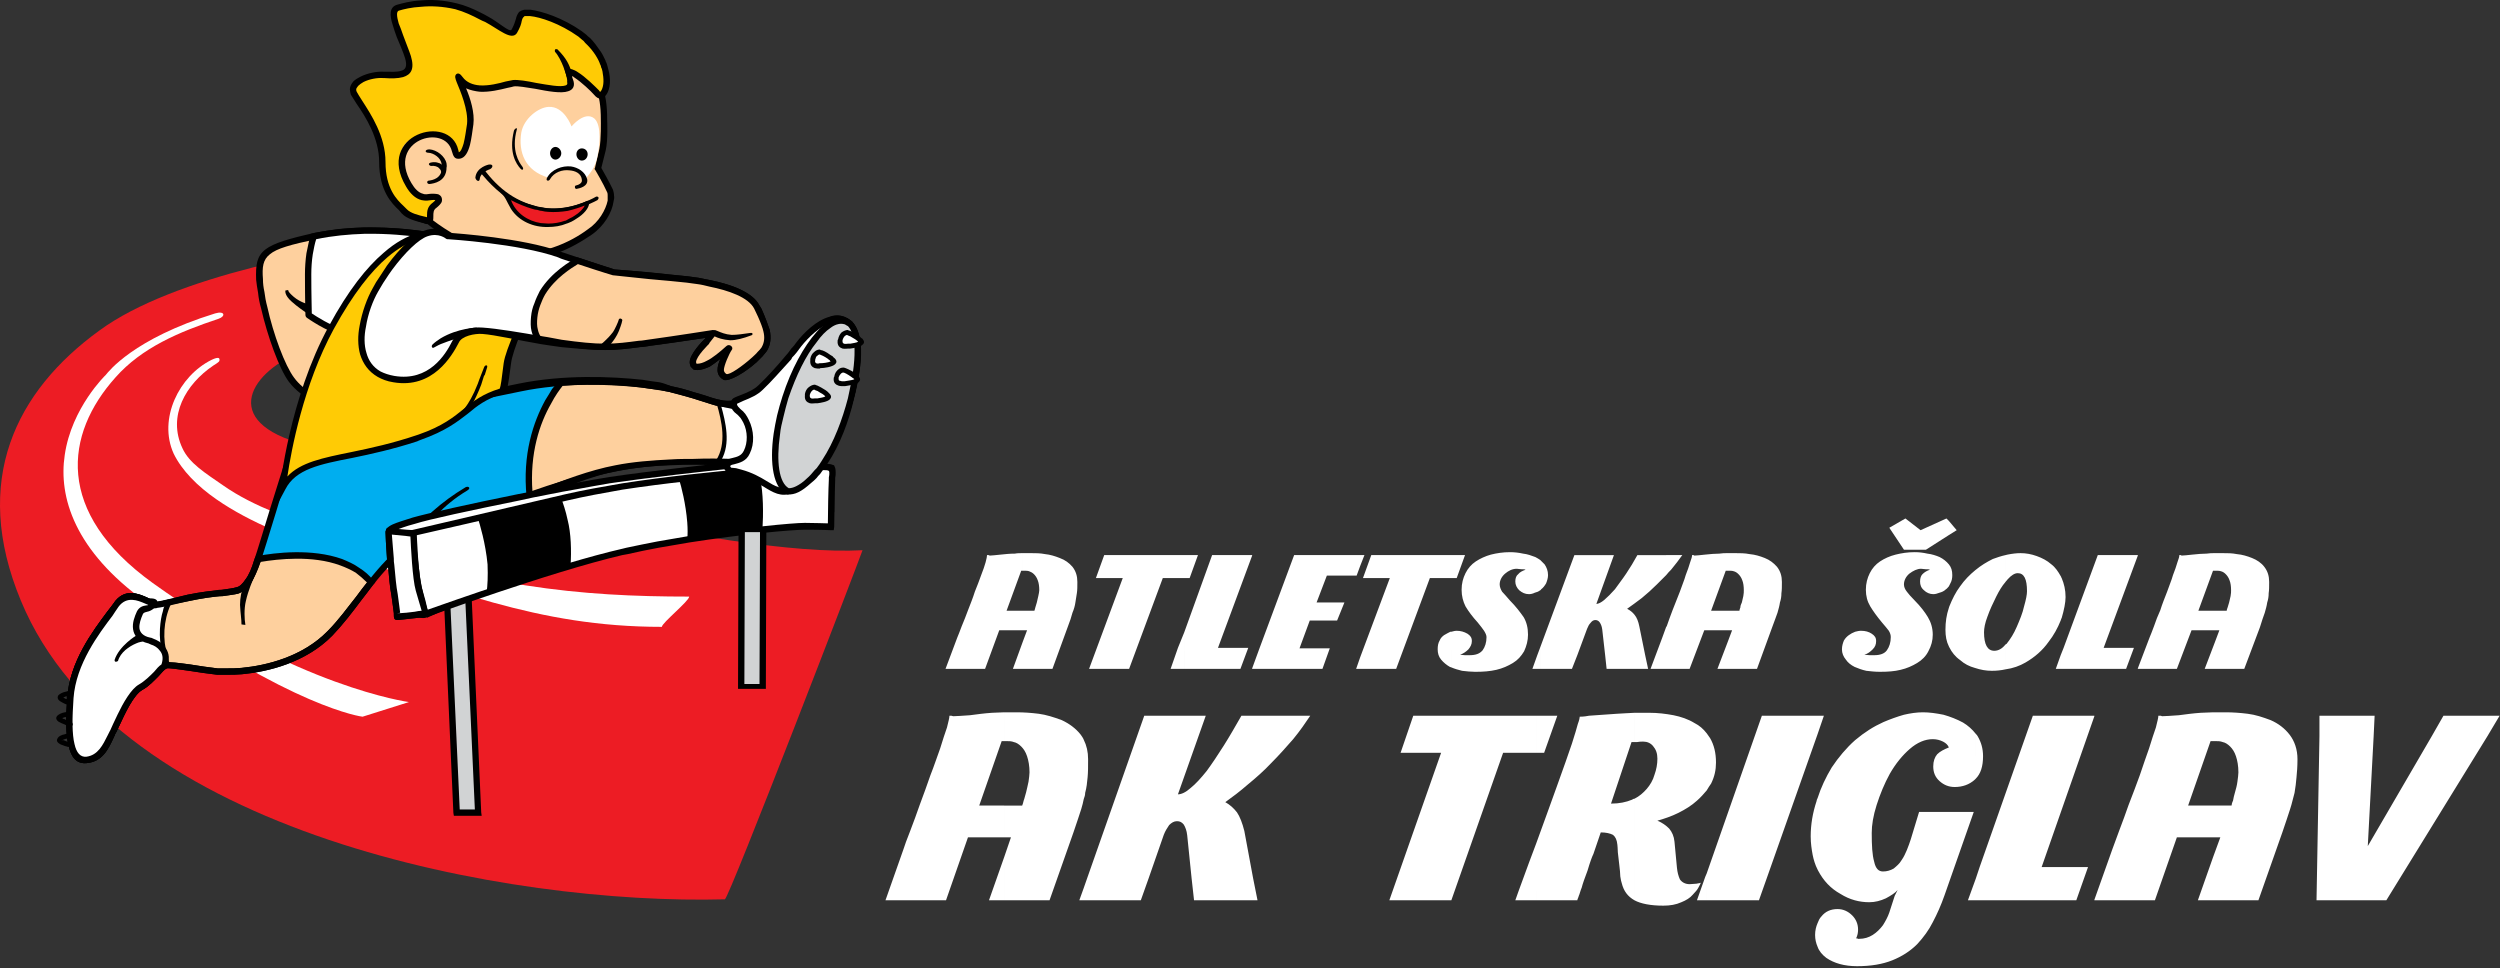 <?xml version="1.0" encoding="utf-8"?>
<!-- Generator: Adobe Illustrator 15.1.0, SVG Export Plug-In  -->
<!DOCTYPE svg PUBLIC "-//W3C//DTD SVG 1.1//EN" "http://www.w3.org/Graphics/SVG/1.1/DTD/svg11.dtd">
<svg version="1.1"
	 xmlns="http://www.w3.org/2000/svg" xmlns:xlink="http://www.w3.org/1999/xlink" xmlns:a="http://ns.adobe.com/AdobeSVGViewerExtensions/3.0/"
	 x="0px" y="0px" width="643px" height="249px" viewBox="0 0 643 249" enable-background="new 0 0 643 249" xml:space="preserve">
<rect x="0" y="0" width="643" height="249" fill="#333333" stroke="none"/>
<defs>
</defs>
<g>
	<defs>
		<rect id="SVGID_1_" y="0" width="642.9" height="248.505"/>
	</defs>
	<clipPath id="SVGID_2_">
		<use xlink:href="#SVGID_1_"  overflow="visible"/>
	</clipPath>
	<path clip-path="url(#SVGID_2_)" fill="#ED1C24" d="M221.843,141.515c-0.628,2.009-34.408,89.787-35.412,89.787
		C131.303,232.808,30.214,214.6,5.35,154.449c-12.809-30.892-1.255-53.872,20.218-69.444c18.961-13.937,58.895-21.346,81.624-23.733
		c-7.534,5.525-19.841,25.618-28.631,28.758c-14.065,5.148-22.73,18.459,0,24.361C102.169,120.542,186.305,143.524,221.843,141.515"
		/>
	<path clip-path="url(#SVGID_2_)" fill="#FFFFFF" d="M54.827,94.046c-7.033,4.772-11.805,12.934-7.912,21.222
		c1.759,3.893,5.903,6.405,10.423,9.543c8.037,5.652,17.958,8.791,28.506,12.685c37.547,13.562,63.416,15.948,91.419,15.948
		c0,1.13-7.033,6.78-7.033,7.784c-32.523,0-54.375-10.045-86.395-19.841c-7.912-2.511-19.464-6.906-28.129-12.934
		c-4.899-3.391-8.916-7.409-11.051-11.804c-4.019-8.916,1.381-19.967,9.795-24.111c1.883-0.878,2.01-0.377,2.01,0
		S56.46,93.042,54.827,94.046"/>
	<path clip-path="url(#SVGID_2_)" fill="#FFFFFF" d="M93.253,184.336c-0.125,0-17.957-2.261-55.755-29.511
		c-18.335-13.186-22.479-26.999-20.847-37.799c1.759-12.18,10.55-20.593,10.55-20.593c0.627-0.754,7.031-9.293,28.129-15.824
		c2.511-0.752,2.762,0.753,0.879,1.382c-10.172,3.391-19.716,7.408-26.497,15.069c-13.061,14.567-15.697,34.66,9.543,52.868
		c37.171,26.748,65.802,30.64,65.928,30.64L93.253,184.336z"/>
	<path clip-path="url(#SVGID_2_)" fill="#00AEEF" d="M74.04,119.037c-1.005,2.637-6.405,20.72-7.786,25.24
		c-1.507,4.396-3.265,7.032-5.274,7.66c-2.009,0.502-6.531,0.502-12.558,1.883c-5.902,1.258-8.288,1.383-9.795,1.006
		c-1.506-0.251-5.775-3.517-8.79,0.754c-3.014,4.396-11.051,13.312-11.805,23.984c-0.627,10.675,0.252,16.199,4.145,15.822
		c3.892-0.376,5.274-3.893,6.781-6.907c1.381-3.013,4.269-10.045,7.283-11.678c2.889-1.758,5.025-5.274,6.405-5.651
		c1.506-0.376,8.289,1.131,13.311,1.508c5.023,0.377,19.716-0.377,28.882-9.795c9.167-9.419,14.19-21.977,28.757-27.124
		c14.442-5.274,22.604-10.173,35.915-13.186c4.144-0.879,12.809-2.762,17.33-3.265c6.78-0.627,13.562-0.879,18.585,0.125
		c2.01,0.378,3.516,1.759,5.022,2.136c7.787,2.134,8.791,7.032,16.2,0.753c7.535-6.405,12.432-22.478,12.558-27.501
		c0.251-5.024,1.13-9.418-2.763-11.177c-3.892-1.883-6.781,4.52-9.795,6.782c-3.014,2.26-6.907,13.185-9.92,14.315
		c-3.014,1.129-9.669-0.627-11.679-1.005c-2.01-0.376-7.031-2.385-12.558-3.641c-5.65-1.256-22.98-3.517-38.803-0.251
		c-15.822,3.391-47.592,9.166-51.863,11.302C77.555,113.135,74.919,116.525,74.04,119.037"/>
	<path clip-path="url(#SVGID_2_)" d="M104.053,139.002c4.771-5.65,9.418-9.92,15.697-13.687c0.753-0.377,1.507,0.251,0.376,0.879
		c-6.279,3.767-9.795,8.288-14.441,13.813C105.434,139.756,104.304,139.253,104.053,139.002"/>
	<path clip-path="url(#SVGID_2_)" fill="#FED09E" d="M135.823,127.325c5.651-1.759,11.051-2.889,20.344-6.028
		c7.157-2.385,21.724-3.014,31.142-2.511c1.633,0.126,2.009,2.511,3.139,2.763c7.787,2.133,9.293,8.413,16.828,2.133
		c5.525-4.77,9.418-13.561,11.301-20.97c1.508-5.526,4.27-18.083-1.757-20.469c-4.269-1.759-8.665,4.771-11.427,8.288
		c-2.638,3.516-6.406,6.78-9.168,9.544c-2.637,2.637-7.158,4.521-11.176,3.641c-2.01-0.501-7.66-2.511-12.558-3.641
		c-5.022-1.131-15.822-2.638-28.129-1.634C140.721,102.836,134.316,112.382,135.823,127.325"/>
	<path clip-path="url(#SVGID_2_)" fill="#FFFFFF" d="M184.547,118.66c0.879,0.125,1.884,0.125,2.763,0.125
		c1.632,0.126,2.009,2.513,3.139,2.764c7.786,2.134,9.293,8.413,16.827,2.134c5.525-4.772,9.419-13.562,11.302-20.971
		c1.507-5.525,4.27-18.083-1.758-20.47c-4.269-1.757-8.664,4.773-11.427,8.288c-2.637,3.518-6.405,6.782-9.168,9.544
		c-2.636,2.638-7.158,4.522-11.175,3.643c-0.126,0-0.126-0.125-0.252-0.125c0.628,2.51,1.884,7.282,1.256,10.924
		C185.802,116.274,185.175,117.655,184.547,118.66"/>
	<path clip-path="url(#SVGID_2_)" d="M184.547,119.162h-0.125h-0.753l0.502-0.753c2.763-4.27,1.507-10.046,0.125-14.693
		l-0.125-0.752l0.753,0.251h0.126h0.125c2.763,0.627,5.776-0.126,8.163-1.508c0.502-0.376,1.004-0.627,1.381-1.005
		c0.503-0.25,0.879-0.627,1.256-1.004c0.628-0.627,1.256-1.257,2.009-1.884c1.506-1.507,3.264-3.138,4.772-4.771v1.255
		c-1.381,1.508-2.889,2.889-4.145,4.143c-0.753,0.63-1.38,1.257-2.008,1.885c-0.377,0.376-0.88,0.754-1.381,1.13
		c-0.377,0.377-0.88,0.628-1.382,1.005c-2.512,1.381-5.525,2.26-8.414,1.758c1.257,4.521,2.512,9.795,0.126,14.064h-0.251
		c0.753,0,1.382,0,2.009,0.126c1.13,0,1.758,0.879,2.259,1.758c0.378,0.377,0.628,0.879,1.005,1.005
		c2.638,0.628,4.648,1.884,6.28,2.888c2.008,1.255,3.641,2.26,5.902,1.631v1.006c-2.387,0.503-4.145-0.502-6.404-1.885
		c-1.633-1.003-3.517-2.135-6.029-2.762c-0.628-0.251-1.005-0.879-1.506-1.507c-0.377-0.628-0.879-1.256-1.507-1.256
		c-0.627,0-1.381-0.126-2.009-0.126h-0.377H184.547z M202.756,93.042c0.754-0.88,1.633-1.884,2.386-2.763
		c0.251-0.377,0.377-0.628,0.628-0.879c2.761-3.642,6.907-9.292,11.175-7.535c3.266,1.256,4.145,5.149,4.019,9.418
		c-0.125,4.144-1.13,8.791-1.884,11.553c-1.382,5.275-3.892,11.428-7.157,16.2c-0.753,1.005-1.382,1.884-2.135,2.637
		c-0.754,0.879-1.508,1.632-2.261,2.261c-1.882,1.631-3.39,2.511-4.771,2.762v-1.006c1.13-0.251,2.511-1.004,4.144-2.385
		c0.753-0.628,1.506-1.381,2.259-2.134c0.629-0.879,1.382-1.759,2.011-2.638c3.264-4.646,5.649-10.674,7.031-15.948
		c0.754-2.762,1.759-7.283,1.885-11.302c0.125-4.018-0.629-7.534-3.392-8.664c-3.641-1.381-7.66,3.893-10.296,7.283
		c-0.252,0.377-0.503,0.754-0.628,0.879c-0.879,1.256-2.009,2.386-3.014,3.516V93.042z"/>
	<path clip-path="url(#SVGID_2_)" fill="#FED09E" d="M66.38,143.9c-0.126,0.126-0.126,0.251-0.126,0.377
		c-1.507,4.395-3.264,7.032-5.274,7.66c-2.009,0.502-6.53,0.502-12.557,1.884c-5.903,1.257-8.289,1.382-9.796,1.005
		c-1.506-0.252-5.776-3.517-8.79,0.754c-3.014,4.395-11.051,13.311-11.804,23.984c-0.628,10.674,0.251,16.199,4.144,15.822
		c3.892-0.376,5.274-3.892,6.781-6.906c1.381-3.014,4.269-10.046,7.283-11.679c2.889-1.758,5.024-5.274,6.405-5.651
		c1.507-0.376,8.288,1.13,13.311,1.509c5.023,0.376,19.716-0.379,28.883-9.797c3.893-4.018,7.031-8.664,10.548-13.06
		C88.105,140.886,72.659,142.645,66.38,143.9"/>
	<path clip-path="url(#SVGID_2_)" fill="#FFFFFF" d="M43.398,154.7c-2.511,0.377-3.893,0.377-4.771,0.126
		c-1.506-0.251-5.777-3.516-8.791,0.754c-3.013,4.395-11.05,13.309-11.803,23.985c-0.628,10.674,0.251,16.197,4.143,15.821
		c3.893-0.377,5.275-3.893,6.782-6.906c1.38-3.015,4.268-10.045,7.283-11.679c2.888-1.759,5.023-5.273,6.404-5.65h0.628
		c-0.879-2.136-1.884-5.4-1.633-9.292C41.893,157.964,42.646,155.956,43.398,154.7"/>
	<path clip-path="url(#SVGID_2_)" d="M30.464,155.58c-0.126,0.125-0.126,0.251-0.252,0.377c-0.376,0.627-0.878,1.256-1.506,2.134
		c-3.641,4.771-9.543,12.558-10.171,21.474c-0.251,5.274-0.251,9.293,0.376,11.931c0.503,2.386,1.632,3.516,3.265,3.39
		c3.266-0.251,4.522-3.013,5.777-5.651c0.251-0.376,0.377-0.627,0.502-1.005c0.251-0.503,0.627-1.13,0.879-1.883
		c0.377-0.753,0.753-1.507,1.13-2.386v2.386l-0.126,0.377c-0.376,0.752-0.627,1.381-1.004,2.009
		c-0.126,0.251-0.252,0.502-0.377,0.879c-1.38,2.889-2.888,5.902-6.655,6.279c-2.261,0.251-3.641-1.256-4.395-4.144
		c-0.627-2.764-0.753-6.907-0.377-12.182c0.754-9.293,6.655-17.204,10.298-22.101c0.627-0.754,1.129-1.507,1.631-2.135
		c0.252-0.503,0.628-0.88,1.005-1.131V155.58z M42.52,155.454c-0.879,0-1.507,0.126-2.135,0.126c-0.753,0-1.381-0.126-1.883-0.251
		c-0.377,0-0.753-0.251-1.13-0.377c-1.758-0.754-4.773-2.136-6.907,0.628v-1.382c2.512-2.261,5.401-1.005,7.284-0.252
		c0.376,0.252,0.753,0.377,1.004,0.503c0.377,0,0.753,0.377,1.507,0.377c0.753,0,1.884-0.377,3.015-0.628l1.381-0.126
		c-2.261,3.768-2.89,8.79-2.009,12.935c0.25,1.507,0.628,2.889,1.13,3.893l0.377,0.754h-0.879h-0.251h-0.252
		c-0.503,0.125-1.256,1.004-2.261,2.009c-1.13,1.131-2.386,2.638-4.018,3.517h-0.125c-2.135,1.255-4.396,5.902-5.903,9.167v-2.386
		c1.507-3.015,3.392-6.53,5.526-7.66c1.507-0.879,2.762-2.135,3.766-3.39c1.13-1.132,2.009-2.011,2.763-2.262h0.127
		c-0.503-1.006-0.881-2.135-1.131-3.391c-0.251-1.632-0.503-3.39-0.377-5.525c0.126-1.884,0.377-3.39,0.753-4.52
		C42.017,156.458,42.269,155.831,42.52,155.454"/>
	<path clip-path="url(#SVGID_2_)" fill="#FED09E" d="M154.911,38.542l-1.131,4.771c0,0,2.136,3.517,3.141,5.902
		c1.004,2.261-1.005,7.535-5.276,10.549c-4.268,2.887-12.682,7.786-22.728,6.028c-10.172-1.759-19.213-9.419-18.836-9.042
		c0.376,0.377-4.146-0.878-5.903-2.888c-1.757-1.883-4.521-4.521-4.521-12.683c0-8.162-2.135-11.805-3.516-14.567
		c-1.381-2.763-0.753-5.526,2.887-5.274c3.769,0.251,8.791,1.13,7.284-3.894c-1.631-5.022-4.896-10.297-2.385-11.05
		c2.511-0.879,8.163-2.135,14.943-0.502c6.907,1.757,11.302,8.288,12.935,5.651c1.506-2.511,0.377-3.894,1.38-4.772
		c0.88-1.004,10.423,2.135,12.559,5.023c6.403,8.665,9.669,8.413,9.544,19.088C155.288,30.882,155.539,35.904,154.911,38.542"/>
	<path clip-path="url(#SVGID_2_)" d="M126.279,66.043c-7.911-2.135-14.817-7.158-16.324-8.414h-0.252
		c-0.125,0-0.503-0.125-0.754-0.251c-1.506-0.376-4.143-1.507-5.398-3.014c-0.126-0.125-0.251-0.125-0.377-0.251
		c-1.758-2.009-4.397-4.898-4.397-12.934c0-7.41-1.757-11.051-3.138-13.688c0-0.126,0-0.126-0.251-0.502
		c-0.502-1.13-0.754-2.135-0.754-3.14c0-0.628,0.252-1.13,0.503-1.633c0.251-0.501,0.753-1.004,1.381-1.255
		c0.628-0.376,1.506-0.502,2.637-0.376h1.255c1.508,0.125,3.141,0.25,4.271-0.126c0.879-0.252,1.38-1.005,0.754-2.763
		c-0.378-1.508-1.005-2.889-1.508-4.395c-0.502-1.13-1.005-2.387-1.381-3.391c-0.628-2.136-0.628-3.767,1.13-4.395
		c1.256-0.377,3.39-0.879,6.027-1.13c2.638-0.251,5.902-0.126,9.418,0.753c2.763,0.754,5.274,2.261,7.158,3.516v2.009
		c-2.009-1.381-4.52-3.139-7.535-3.893c-3.39-0.878-6.403-1.003-8.914-0.752c-2.513,0.251-4.395,0.752-5.652,1.129
		c-0.502,0.125-0.376,1.005,0,2.261c0.252,1.005,0.754,2.135,1.257,3.39c0.501,1.382,1.129,2.889,1.631,4.395
		c0.879,3.014-0.126,4.271-1.883,4.898c-1.381,0.376-3.265,0.251-4.898,0.125h-1.256c-0.753-0.125-1.382,0-1.883,0.251
		c-0.252,0.127-0.502,0.378-0.628,0.503c-0.125,0.251-0.251,0.628-0.251,1.005c0,0.628,0.251,1.38,0.627,2.26
		c0,0.125,0.126,0.251,0.252,0.503c1.381,2.762,3.264,6.655,3.264,14.441c0,7.409,2.387,10.046,4.02,11.804
		c0.125,0.126,0.251,0.251,0.251,0.377c0.502,0.502,1.13,0.879,1.757,1.255c-0.752-0.879-1.381-1.632-1.632-2.135
		c-0.753-0.879-0.753-1.004-0.251-0.753c0.126-0.628,2.009,0.377,6.028,4.396l0.251,0.125c1.256,1.005,7.784,6.028,15.445,8.037
		V66.043z M126.279,8.654c0.502,0.252,0.879,0.628,1.256,0.879c0.627,0.377,1.131,0.88,1.759,1.13
		c0.878,0.629,1.507,0.88,1.758,0.503c0.753-1.256,0.753-2.134,0.879-2.888c0-0.754,0-1.508,0.628-2.135l0.126-0.125
		c0.25-0.126,0.626-0.251,1.003-0.251v1.505v0.127c-0.126,0.125-0.126,0.502-0.126,0.879c-0.126,1.004-0.126,2.135-1.129,3.767
		c-0.879,1.507-2.261,1.131-4.018,0.126c-0.504-0.377-1.131-0.879-1.885-1.382l-0.251-0.126V8.654z M133.688,66.922
		c-1.632,0-3.264-0.126-5.022-0.377c-0.755-0.125-1.508-0.251-2.387-0.502v-1.758c0.879,0.251,1.758,0.502,2.638,0.627h0.125
		c1.633,0.251,3.14,0.377,4.646,0.377V66.922z M155.79,38.667l-1.131,4.521c0.502,0.879,2.136,3.767,3.015,5.651
		c0.126,0.502,0.251,0.879,0.251,1.507c0.126,0.377,0,1.004-0.125,1.507c-0.378,2.762-2.388,6.279-5.653,8.539
		c-2.259,1.505-5.398,3.516-9.418,4.897c-2.761,0.879-5.776,1.633-9.041,1.633V65.29c3.14,0,5.903-0.753,8.539-1.632
		c3.767-1.256,6.907-3.14,8.917-4.646c2.887-1.884,4.646-5.023,5.148-7.41v-1.255c0-0.251,0-0.628-0.125-0.88
		c-1.006-2.26-3.015-5.651-3.015-5.651l-0.251-0.377l0.125-0.25l1.131-4.897c0.502-2.387,0.377-7.409,0.377-7.409
		c0-7.535-1.633-9.418-4.897-13.186c-1.255-1.382-2.763-3.139-4.521-5.4c-0.126-0.125-0.126-0.251-0.378-0.377
		c-1.255-1.256-3.891-2.637-6.277-3.516c-2.262-0.754-4.271-1.256-4.773-1.131V5.768c1.256,0,3.265,0.376,5.275,1.129
		c2.637,1.005,5.524,2.386,7.031,3.767c0.127,0.251,0.377,0.503,0.504,0.629c1.633,2.26,3.139,4.018,4.395,5.398
		c3.515,4.02,5.274,6.029,5.274,14.192C156.167,30.882,156.418,36.03,155.79,38.667"/>
	<path clip-path="url(#SVGID_2_)" fill="#FFCB05" d="M110.582,56.875c-1.884-0.503-5.147-0.879-6.655-2.512
		c-1.507-1.757-5.651-4.519-5.651-12.682c0-8.162-5.902-15.07-7.284-17.706c-1.381-2.762,4.019-4.898,7.786-4.772
		c3.642,0.25,7.66,0.501,6.155-4.52c-1.509-5.024-5.402-11.931-2.89-12.685c2.512-0.753,8.163-2.135,15.069-0.376
		c6.783,1.759,13.562,8.916,15.071,6.404c1.631-2.51,1.003-3.389,2.008-4.394c1.004-1.006,8.288,0.251,14.943,5.148
		c2.386,1.632,4.773,4.521,5.903,7.283c1.381,3.39,1.381,6.656-0.126,8.163c-0.252,0.377-0.628,0.628-1.507-0.377
		c-1.507-1.757-8.791-8.664-6.781-3.14c1.632,4.772-11.051,0.253-14.566,0.755c-2.513,0.376-10.424,3.39-13.689-1.131
		c-2.009-2.763,3.265,5.902,2.512,11.554c-0.377,3.514-1.005,7.659-2.763,8.037c-1.758,0.502-0.126-3.518-3.892-4.648
		c-3.643-1.13-10.047-0.502-11.052,3.642c-0.879,4.019,2.513,12.433,6.53,11.805c4.145-0.502,3.516,1.005,2.009,2.008
		C110.331,53.861,110.833,55.243,110.582,56.875"/>
	<path clip-path="url(#SVGID_2_)" d="M110.331,57.629L110.331,57.629c-0.377-0.125-0.879-0.125-1.382-0.251
		c-1.882-0.502-4.269-1.005-5.65-2.512c-0.251-0.251-0.377-0.502-0.628-0.753c-1.883-1.758-5.149-5.023-5.149-12.432
		c0-6.153-3.516-11.678-5.776-14.943c-0.628-1.005-1.13-1.759-1.507-2.386c-0.126-0.503-0.251-1.005-0.251-1.382
		c0-0.753,0.377-1.381,0.879-2.009c0.503-0.502,1.13-0.879,1.884-1.256c1.758-0.88,4.144-1.382,6.027-1.256h0.251
		c1.507,0,3.14,0.125,4.144-0.251c1.132-0.251,1.632-1.129,1.005-3.264c-0.377-1.257-1.633-4.27-2.135-5.402
		c-0.377-1.003-0.753-2.133-1.004-3.012c-0.88-2.637-0.88-4.647,1.004-5.275c1.381-0.377,3.516-1.005,6.154-1.131
		c2.636-0.251,5.776-0.125,9.292,0.754c2.135,0.503,4.144,1.383,5.902,2.261v1.884c-1.884-1.005-4.019-2.009-6.279-2.637
		c-3.265-0.753-6.279-0.879-8.79-0.628c-2.512,0.125-4.521,0.628-5.777,1.005c-0.627,0.251-0.502,1.506,0,3.265
		c0.377,0.879,0.754,1.883,1.13,3.013c0.378,1.131,1.633,4.145,2.01,5.4c1.004,3.39,0,4.773-2.01,5.4
		c-1.381,0.377-3.139,0.377-4.771,0.251h-0.251c-1.633-0.126-3.641,0.252-5.149,1.005c-0.628,0.377-1.004,0.628-1.382,1.004
		c-0.251,0.377-0.502,0.628-0.502,0.879c0,0.252,0,0.377,0.126,0.628c0.251,0.502,0.754,1.256,1.381,2.261
		c2.26,3.515,6.028,9.167,6.028,15.822c0,6.782,2.888,9.669,4.646,11.302c0.252,0.251,0.504,0.502,0.754,0.754
		c1.004,1.129,3.139,1.631,4.772,2.009l0.502,0.126v-0.379c0-1.254,0.125-2.384,1.507-3.389c0.251-0.251,0.502-0.376,0.627-0.627
		c-0.376-0.127-1.004,0-2.134,0.125c-0.377,0-0.88,0-1.381-0.125c-1.633-0.378-3.014-1.759-4.018-3.517
		c-7.912-13.311,11.176-18.962,13.436-9.418c0.125,0.377,0.125,0.628,0.125,0.628c0.503-0.125,0.879-1.005,1.256-2.261
		c0.377-1.507,0.628-3.391,0.879-5.022c0.377-3.644-1.758-8.54-2.637-10.675c-0.377-1.004-0.628-1.632-0.126-2.135
		c0.503-0.377,1.005-0.126,1.633,0.754c1.005,1.381,2.637,2.009,4.395,2.135v1.632c-1.129-0.125-2.386-0.376-3.516-0.879
		c1.13,2.638,2.26,6.279,1.884,9.293c-0.252,1.758-0.503,3.768-0.879,5.274c-0.503,1.884-1.256,3.265-2.512,3.516
		c-1.507,0.252-1.758-0.627-2.135-1.883c-1.758-7.283-16.953-2.889-10.423,8.162c0.879,1.507,1.884,2.512,3.014,2.763
		c0.252,0.125,0.503,0.125,0.879,0.125c1.508-0.251,2.386-0.125,3.014,0c0.502,0.251,0.754,0.503,0.879,0.879
		c0.126,0.377,0.126,0.754,0,1.131c-0.25,0.502-0.753,1.004-1.381,1.506c-0.753,0.503-0.753,1.256-0.753,2.135
		c0,0.377,0,0.879-0.126,1.382l-0.125,0.879L110.331,57.629z M154.534,25.357h-0.126c-0.502,0-1.004-0.252-1.632-1.005
		c-0.753-0.879-3.264-3.265-5.023-4.396c-0.252-0.251-0.503-0.376-0.628-0.376c0,0.251,0.125,0.502,0.251,0.879
		c0.628,1.632,0,2.637-1.256,3.014c-1.758,0.627-5.274,0-8.413-0.628c-2.386-0.377-4.521-0.754-5.525-0.628
		c-0.377,0.126-1.005,0.251-1.633,0.377c-2.009,0.502-4.646,1.13-7.158,1.004v-1.632c2.386,0.125,4.898-0.502,6.656-1.005
		c0.753-0.126,1.381-0.251,1.883-0.376c1.256-0.126,3.642,0.25,6.028,0.753c3.014,0.502,6.153,1.13,7.534,0.628
		c0.377-0.126,0.503-0.377,0.377-0.879c0.126-1.005-0.628-2.764-0.628-3.266c0.251-0.878,1.005-0.125,1.884,0
		c0.376,0.126,1.005,0.377,1.507,0.753c1.883,1.131,4.521,3.769,5.399,4.648c0.127,0.251,0.252,0.376,0.377,0.376l0.126-0.125v0.251
		h-0.126h0.126V25.357z M123.391,3.129c0.754,0.378,1.507,0.754,2.135,1.13c2.637,1.382,5.526,4.144,6.027,3.391
		c0.754-1.256,0.88-2.135,1.131-2.762c0.125-0.629,0.376-1.256,0.879-1.884h0.125c0.251-0.251,0.628-0.377,1.13-0.502h1.633
		c2.888,0.376,8.162,2.009,13.186,5.525c0.376,0.251,0.753,0.628,1.13,0.878c0.251,0.251,0.628,0.627,1.004,0.879
		c1.005,1.005,1.884,2.261,2.763,3.517v3.642c-0.126-0.252-0.126-0.377-0.251-0.503v-0.125c-0.754-1.884-2.135-3.768-3.768-5.274
		c-0.251-0.377-0.502-0.628-0.878-0.879c-0.252-0.251-0.628-0.504-0.88-0.755c-4.771-3.389-9.795-5.022-12.431-5.273h-1.256
		c-0.126,0-0.252,0-0.252,0.125c-0.376,0.252-0.502,0.629-0.627,1.131c-0.126,0.753-0.377,1.632-1.256,3.139
		c-1.382,2.009-4.646-1.004-8.162-2.888c-0.378-0.126-0.879-0.377-1.382-0.628V3.129z M154.534,13.301
		c0.503,0.754,0.879,1.633,1.255,2.386v0.125c0.252,0.378,0.378,0.879,0.503,1.382c0.126,0.502,0.251,1.004,0.377,1.506
		c0.502,2.512,0.125,4.898-1.13,6.154c-0.251,0.251-0.502,0.503-1.005,0.503v-1.633v-0.251c0.628-0.879,0.879-2.512,0.503-4.522
		c0-0.377-0.126-0.753-0.252-1.255c-0.126-0.251-0.251-0.502-0.251-0.753V13.301z"/>
	<path clip-path="url(#SVGID_2_)" fill="#FED09E" d="M108.197,60.141c0,0-13.813-2.26-27.125,0.628
		c-13.186,2.762-14.692,4.269-14.316,11.176c0.378,6.907,4.898,21.222,8.163,25.744c3.389,4.393,9.167,6.278,9.167,6.278
		l21.473-28.632L108.197,60.141z"/>
	<path clip-path="url(#SVGID_2_)" d="M87.351,60.518c-2.009,0.251-4.018,0.628-6.027,1.005c-6.53,1.381-10.172,2.386-11.93,3.892
		c-1.759,1.381-2.01,3.265-1.759,6.405v0.126c0,0.878,0.126,2.009,0.377,3.138c0.126,1.13,0.377,2.511,0.753,3.894
		c1.509,6.906,4.523,15.068,6.908,18.209c2.511,3.39,6.656,5.273,8.163,5.775l3.515-4.771v2.762l-2.637,3.516l-0.251,0.503
		l-0.627-0.252c0,0-6.029-1.884-9.544-6.529c-2.512-3.392-5.527-11.806-7.158-18.962c-0.378-1.256-0.629-2.638-0.754-3.894
		c-0.25-1.255-0.376-2.384-0.502-3.389c-0.125-3.769,0.126-6.029,2.386-7.786c2.135-1.632,5.902-2.763,12.684-4.27
		c2.134-0.376,4.268-0.755,6.403-1.005V60.518z M107.192,60.895c-2.512-0.377-10.8-1.256-19.842-0.377v-1.633
		c11.052-1.131,20.847,0.503,20.972,0.503l0.754,0.126l-0.126,0.753l-2.638,15.194v0.125l-0.125,0.126l-18.837,25.241v-2.762
		l17.455-23.233L107.192,60.895z"/>
	<path clip-path="url(#SVGID_2_)" fill="#FFFFFF" d="M108.197,60.141c0,0-13.813-2.26-27.125,0.628l-0.502,0.126
		c-0.628,2.511-1.383,6.153-1.383,9.669c0,6.781,0.251,10.548,0.251,10.548s5.024,3.516,8.163,4.019
		c1.508,0.251,5.275,1.13,9.042,2.009l8.916-11.805L108.197,60.141z"/>
	<path clip-path="url(#SVGID_2_)" d="M93.629,60.141c-3.892,0.126-8.163,0.503-12.306,1.382c-0.376,1.13-0.627,2.511-0.879,3.892
		c-0.251,1.632-0.376,3.391-0.376,5.149c0,5.525,0.125,8.916,0.125,10.046c1.13,0.754,5.022,3.264,7.533,3.766
		c0.252,0,0.504,0,0.754,0.126c0.252,0,0.629,0.126,1.006,0.252c1.13,0.125,2.637,0.501,4.143,0.879v1.633
		c-1.632-0.377-3.264-0.753-4.394-1.006c-0.377,0-0.628-0.125-1.005-0.125c-0.252-0.126-0.504-0.126-0.755-0.126
		c-3.389-0.628-8.538-4.268-8.538-4.268l-0.25-0.251l-0.127-0.378c0,0-0.126-3.767-0.126-10.548c0-1.758,0.126-3.642,0.378-5.4
		c0.375-1.632,0.627-3.265,1.005-4.52l0.125-0.503l0.502-0.125l0.503-0.126c4.394-0.88,8.79-1.256,12.682-1.382V60.141z
		 M107.192,60.895c-2.01-0.251-7.158-0.879-13.563-0.754v-1.633c8.289-0.126,14.568,0.88,14.693,0.88l0.754,0.126l-0.126,0.753
		l-2.638,15.194v0.125l-0.125,0.126l-8.916,11.931l-0.252,0.376l-0.502-0.125c-1.004-0.126-2.009-0.377-2.888-0.628v-1.633
		c0.879,0.125,1.758,0.376,2.763,0.627l8.413-11.302L107.192,60.895z"/>
	<path clip-path="url(#SVGID_2_)" d="M74.793,119.413L74.793,119.413c-0.502,1.38-2.134,6.656-3.767,12.181
		c-1.633,5.274-3.265,10.674-4.018,12.935c-0.754,2.261-1.633,4.144-2.512,5.524c-1.005,1.383-2.135,2.262-3.265,2.638
		c-1.006,0.251-2.26,0.377-3.893,0.628c-2.26,0.126-5.274,0.502-8.664,1.256c-3.014,0.628-5.149,1.005-6.783,1.255
		c-1.631,0.125-2.636,0-3.515-0.125c-0.376-0.125-0.754-0.251-1.13-0.502c-1.758-0.753-4.648-2.01-6.781,0.877
		c-0.377,0.63-0.879,1.383-1.507,2.262c-3.516,4.647-9.418,12.433-10.047,21.224c-0.376,5.273-0.376,9.292,0.252,11.804
		c0.502,2.26,1.507,3.39,3.014,3.265c3.013-0.377,4.27-3.014,5.525-5.525c0.126-0.251,0.251-0.502,0.502-1.004
		c0.251-0.377,0.503-1.131,0.879-1.885c1.633-3.516,4.018-8.664,6.656-10.172c1.507-0.879,2.763-2.135,3.893-3.265
		c1.004-1.255,1.883-2.135,2.887-2.386c1.006-0.25,3.517,0.126,6.405,0.503c2.26,0.377,4.898,0.753,7.033,1.004h2.637
		c1.004,0,2.134,0,3.516-0.126c6.53-0.627,15.696-2.889,22.102-9.418c2.761-2.763,5.023-5.901,7.408-8.915
		c5.651-7.409,11.177-14.819,21.6-18.586c1.631-0.502,3.516-1.255,5.399-1.883v1.758c-1.381,0.502-3.013,1.005-4.772,1.757
		c-10.045,3.517-15.445,10.675-20.971,17.959c-2.26,3.013-4.646,6.152-7.409,9.04c-6.782,6.907-16.452,9.293-23.231,9.921
		c-1.383,0.126-2.513,0.126-3.642,0.126h-2.637h-0.126c-2.26-0.251-4.773-0.628-7.157-1.005c-2.764-0.376-5.149-0.754-5.778-0.628
		c-0.502,0.126-1.256,1.005-2.134,2.009c-1.13,1.13-2.511,2.638-4.144,3.517c-2.26,1.257-4.521,6.153-6.027,9.418
		c-0.378,0.754-0.628,1.382-1.005,2.01c0,0.251-0.251,0.502-0.377,0.879c-1.381,3.014-2.889,6.152-6.906,6.529
		c-2.512,0.252-4.019-1.382-4.647-4.521c-0.754-2.762-0.754-6.906-0.376-12.18c0.627-9.418,6.654-17.33,10.297-22.229
		c0.627-0.753,1.13-1.507,1.632-2.134c2.763-4.146,6.404-2.512,8.665-1.507c0.377,0.251,0.753,0.376,0.879,0.376
		c0.251,0.126,0.125,0.879,0.377,0.879c1.757,0.126,7.911-1.758,9.166-2.009c3.516-0.754,6.531-1.005,8.791-1.255
		c1.633-0.251,2.888-0.377,3.641-0.63c0.879-0.125,1.633-0.878,2.387-2.009c0.879-1.13,1.632-2.887,2.26-5.021
		c0.754-2.135,2.386-7.661,4.018-12.936c1.758-5.524,3.391-10.925,3.894-12.305c0.627-2.009,2.26-4.397,4.896-6.406
		c0.502-0.377,1.004-0.753,1.508-1.13c0.627-0.251,1.13-0.628,1.758-0.878h0.125c3.139-1.507,19.841-5.276,34.911-8.289l2.134-0.377
		v2.009l-1.883,0.377c-15.069,3.015-31.645,6.28-34.534,7.661v0.125c-0.502,0.251-1.13,0.502-1.633,0.879
		c-0.501,0.251-1.004,0.628-1.382,1.005C76.928,115.52,75.421,117.655,74.793,119.413 M118.619,132.976l1.256-0.503
		c10.172-3.642,22.352-8.666,34.032-11.177c11.427-2.385,21.598-2.259,32.9-2.51c3.014,0,1.759,1.38,3.893,2.007
		c2.386,0.629,4.27,1.633,5.775,2.387c3.015,1.507,4.899,2.512,9.671-1.507c1.005-0.88,2.01-1.884,2.888-3.139
		c0.879-1.13,1.758-2.511,2.512-3.892c4.269-7.158,6.781-16.325,6.906-19.968c0-0.753,0-1.382,0.126-2.135
		c0.126-3.766,0.377-6.906-2.512-8.288c-2.134-1.004-4.018,1.507-5.902,3.768c-1.004,1.13-2.008,2.261-3.013,3.014
		c-1.257,1.005-2.763,3.766-4.396,6.656c-1.883,3.516-3.892,7.031-5.777,7.785c-2.762,1.005-7.911-0.126-10.798-0.754
		c-0.503-0.125-1.005-0.251-1.257-0.251c-1.004-0.125-2.385-0.628-4.269-1.256c-2.261-0.628-5.149-1.632-8.414-2.385
		c-0.753-0.126-1.757-0.376-2.889-0.502c-1.255-0.251-2.636-0.377-4.143-0.628c-7.911-0.879-20.092-1.381-31.394,1.004
		c-4.27,0.879-9.545,2.009-15.195,3.013v-2.009c5.525-1.129,10.549-2.134,14.693-3.013c11.553-2.387,23.985-1.883,32.022-1.004
		c1.632,0.251,3.014,0.502,4.269,0.628c1.256,0.251,2.261,0.754,3.014,1.004c3.265,0.628,6.152,1.632,8.54,2.385
		c1.757,0.503,3.139,1.005,4.018,1.13c0.377,0.126,0.878,0.252,1.381,0.252c2.637,0.627,7.535,1.632,9.919,0.878
		c1.258-0.502,3.141-3.891,4.899-7.156c1.633-2.889,3.265-5.902,4.772-7.032c0.879-0.629,1.758-1.759,2.637-2.89
		c2.386-2.637,4.772-5.65,8.037-4.017c3.893,1.757,3.641,5.399,3.39,9.794c-0.125,0.753-0.125,1.381-0.125,2.134
		c-0.125,3.643-2.763,13.187-7.033,20.721c-0.878,1.382-1.757,2.763-2.762,4.018c-0.879,1.255-2.009,2.386-3.014,3.39h-0.125
		c-5.526,4.772-7.786,3.643-11.428,1.634c-1.507-0.755-3.139-1.634-5.526-2.136c-1.883-0.502-0.25-3.138-3.14-3.138
		c-8.79,0-18.709,0-28.254,1.883c-13.436,2.511-26.747,8.665-38.3,12.935l-1.884,0.628V132.976z"/>
	<path clip-path="url(#SVGID_2_)" fill="#FFCB05" d="M141.475,66.545c0.25,1.507-10.423,21.097-11.177,26.999
		c-0.753,6.027-1.13,6.906-1.13,6.906c-9.418,3.014-9.167,7.786-21.222,12.056c-17.581,6.153-30.766,4.394-35.162,12.934
		c0,0,2.387-22.729,12.432-41.188c10.047-18.46,18.837-23.357,25.114-24.111C114.727,61.899,141.349,65.04,141.475,66.545"/>
	<path clip-path="url(#SVGID_2_)" d="M107.317,113.511c-6.153,2.009-11.804,3.264-16.702,4.268
		c-8.412,1.633-14.566,2.889-17.203,8.039l-1.885,3.515l0.503-4.017c0,0,2.386-22.855,12.558-41.441
		c5.023-9.292,9.795-15.194,14.064-18.836c3.139-2.763,6.028-4.269,8.665-5.022v1.632c-2.261,0.752-4.897,2.134-7.66,4.52
		c-4.144,3.517-8.79,9.294-13.814,18.46c-7.785,14.315-10.925,31.143-11.929,37.925c3.39-3.643,9.042-4.774,16.45-6.28
		c4.898-1.004,10.675-2.259,16.953-4.395V113.511z M142.228,66.419L142.228,66.419c0.126,0.88-1.507,4.396-3.642,8.791
		c-3.013,6.404-6.781,14.818-7.157,18.333c-0.754,6.028-1.131,7.158-1.131,7.158l-0.125,0.251l-0.753,0.251
		c-4.396,1.382-6.656,3.141-9.042,5.15c-2.763,2.134-5.777,4.52-12.181,6.782c-0.377,0.125-0.628,0.251-0.879,0.376v-1.633
		l0.377-0.126c6.153-2.135,9.042-4.52,11.679-6.655c2.51-2.009,4.772-3.768,9.167-5.149c0.25-0.628,0.501-2.385,1.004-6.53
		c0.502-3.642,4.646-12.307,7.661-18.962c2.008-4.017,3.515-7.408,3.515-7.785c0-0.252-7.66-1.508-15.32-2.763
		c-6.403-1.13-12.935-2.135-15.194-3.013c-0.88,0.125-1.885,0.376-2.889,0.753v-1.632c1.004-0.251,2.009-0.502,2.889-0.629h0.251
		l0.125,0.127c2.01,0.753,8.54,1.757,15.069,2.886C133.939,63.783,142.103,65.039,142.228,66.419"/>
	<path clip-path="url(#SVGID_2_)" d="M56.459,173.537h-0.502h-0.126c-2.26-0.252-4.772-0.628-7.157-1.005
		c-2.764-0.377-5.149-0.754-5.777-0.628c-0.502,0.125-1.256,1.005-2.135,2.009c-1.13,1.131-2.511,2.638-4.144,3.517
		c-2.26,1.256-4.521,6.152-6.027,9.418c-0.378,0.754-0.628,1.382-1.005,2.01c0,0.25-0.251,0.502-0.377,0.879
		c-1.381,3.015-2.888,6.153-6.906,6.529c-2.512,0.252-4.019-1.381-4.647-4.521c-0.754-2.763-0.754-6.907-0.376-12.181
		c0.627-9.418,6.655-17.329,10.297-22.227c0.627-0.754,1.13-1.507,1.632-2.136c2.763-4.144,6.404-2.511,8.665-1.506
		c0.377,0.251,0.753,0.376,0.879,0.376c0.628,0.126-0.126,0.754,0.879,0.754c0.251,0,0.502,0,0.753-0.126
		c1.381-0.126,5.024-1.131,7.912-1.758c3.266-0.628,6.027-1.005,8.162-1.256v1.632c-2.135,0.251-4.771,0.629-7.785,1.256
		c-3.014,0.628-6.656,1.633-8.163,1.758c-0.251,0.127-0.502,0.127-0.754,0.127c-1.255,0.125-0.627-0.628-1.381-0.755
		c-0.376-0.125-0.754-0.251-1.13-0.502c-1.758-0.753-4.646-2.009-6.781,0.879c-0.377,0.629-0.879,1.382-1.507,2.262
		c-3.516,4.646-9.418,12.432-10.046,21.222c-0.377,5.273-0.377,9.293,0.251,11.805c0.502,2.26,1.507,3.391,3.014,3.266
		c3.014-0.378,4.27-3.015,5.525-5.527c0.126-0.25,0.251-0.501,0.502-1.004c0.252-0.377,0.503-1.13,0.879-1.883
		c1.633-3.518,4.019-8.665,6.656-10.172c1.507-0.879,2.763-2.136,3.893-3.266c1.004-1.255,1.884-2.135,2.888-2.386
		c1.005-0.251,3.516,0.126,6.404,0.502c2.261,0.377,4.898,0.754,7.033,1.005h0.502V173.537z M65.501,143.775v-0.126l0.251-0.502
		l0.377-0.126c4.646-0.879,14.064-2.009,21.85,0.754c1.507,0.628,3.013,1.255,4.395,2.26c1.381,0.879,2.637,1.885,3.641,3.266
		l0.503,0.503l-0.503,0.502c-1.004,1.381-2.009,2.763-3.139,4.144c-2.26,3.014-4.646,6.153-7.409,9.041
		c-6.781,6.907-16.451,9.293-23.231,9.92c-1.381,0.127-2.511,0.127-3.642,0.127h-2.135v-1.633h2.135c1.004,0,2.135,0,3.516-0.126
		c6.53-0.628,15.697-2.888,22.102-9.418c2.763-2.763,5.023-5.901,7.408-8.916c0.88-1.256,1.759-2.386,2.764-3.641
		c-0.88-0.879-1.884-1.759-2.889-2.513c-1.256-0.753-2.637-1.381-4.019-1.883c-7.158-2.638-15.948-1.633-20.468-0.879
		c-0.879,2.385-1.633,4.145-2.512,5.525c-1.005,1.381-2.135,2.26-3.265,2.637c-1.005,0.251-2.26,0.377-3.893,0.627h-0.879v-1.632
		h0.628c1.633-0.251,2.889-0.377,3.642-0.628c0.878-0.125,1.632-0.879,2.386-2.009c0.879-1.13,1.632-2.889,2.26-5.023
		L65.501,143.775z"/>
	<path clip-path="url(#SVGID_2_)" fill="#FFFFFF" d="M115.229,60.769c0,0,18.46,1.13,28.506,4.646s14.19,4.647,14.19,4.647
		s12.558,1.13,18.837,1.884c6.279,0.753,15.697,2.636,17.957,7.032c2.135,4.52,3.642,8.036,1.758,10.8
		c-1.758,2.887-8.539,7.911-10.046,7.157c-1.507-0.754-1.256-2.638-0.126-4.646c1.13-2.135,3.642-5.024,3.642-5.024
		s-5.902,5.4-7.785,6.278c-1.885,0.88-3.894,1.508-3.894-0.376c0-1.883,3.518-5.399,3.518-5.399l1.631-2.01
		c0,0-13.185,2.01-18.961,2.763c-5.777,0.754-11.051,1.131-20.093-0.376c-9.167-1.508-21.097-3.768-23.106-3.015
		c-2.134,0.754-3.013,1.005-3.013,1.005s-5.024,13.437-16.953,11.303c-11.931-2.011-8.666-15.823-4.647-22.856
		c3.894-7.158,9.669-13.436,12.936-14.567C112.968,58.885,115.229,60.769,115.229,60.769"/>
	<path clip-path="url(#SVGID_2_)" d="M115.479,59.889c2.261,0.126,19.087,1.383,28.506,4.774l0.378,0.125v1.757l-0.88-0.377
		c-9.921-3.515-28.255-4.645-28.255-4.645h-0.251l-0.252-0.125c0,0-1.883-1.634-4.771-0.63c-2.26,0.755-5.777,4.145-9.042,8.539
		c-0.627,0.881-1.254,1.76-1.883,2.764c-0.628,0.88-1.131,1.884-1.758,2.888c-1.382,2.386-2.638,5.777-3.139,9.042
		c-0.503,2.385-0.503,4.772,0.125,6.781c0.502,1.884,1.632,3.641,3.641,4.771c1.006,0.503,2.136,0.879,3.517,1.13
		c8.915,1.508,13.185-5.524,14.818-8.79c1.507-3.014,5.023-3.892,7.911-3.641c3.767,0.251,9.67,1.255,15.446,2.26
		c1.633,0.251,3.39,0.627,4.773,0.753v2.01c-1.759-0.251-3.643-0.502-5.15-0.753c-5.902-1.005-11.803-2.387-15.195-2.638
		c-1.883-0.126-5.274,0.502-6.026,2.26c-1.759,3.392-6.657,11.931-16.829,10.173c-1.631-0.251-2.887-0.754-4.018-1.382
		c-2.386-1.382-3.767-3.391-4.521-5.776c-0.627-2.26-0.627-4.899-0.125-7.409c0.628-3.516,1.884-7.033,3.39-9.669
		c0.503-1.005,1.131-2.01,1.758-2.889c0.629-1.004,1.257-1.885,1.885-2.889c3.389-4.645,7.283-8.288,9.795-9.041
		C112.466,58.132,114.852,59.513,115.479,59.889 M191.329,95.678c-2.135,1.382-4.27,2.388-5.275,2.011c0-0.126,0-0.126-0.126-0.126
		c-0.878-0.503-1.381-1.382-1.381-2.387c0-0.879,0.251-1.883,0.754-2.887c-1.13,0.879-2.135,1.632-2.763,2.008
		c-1.13,0.503-2.261,0.879-3.14,0.879c-0.376,0-0.627,0-1.004-0.125c-0.251-0.251-0.502-0.503-0.753-0.754
		c-0.126-0.376-0.252-0.753-0.252-1.129c0-2.135,3.391-5.526,3.769-5.903l0.376-0.377c-4.019,0.629-12.559,1.885-16.954,2.387
		c-2.888,0.377-5.776,0.754-8.915,0.754c-3.266,0-7.41-0.377-11.301-0.754v-2.01l0.125,0.126c4.52,0.627,8.037,1.005,11.176,1.005
		s5.776-0.378,8.664-0.754c5.777-0.628,18.962-2.763,18.962-2.763l2.135-0.251l-1.381,1.632l-1.633,2.011v0.125
		c0,0-3.39,3.266-3.39,4.772c0,0.125,0.125,0.25,0.125,0.376h0.251c0.628,0,1.509-0.251,2.388-0.752
		c1.756-0.88,7.659-6.155,7.659-6.155l1.884-1.758v2.009l-0.753,0.879c0,0-2.512,2.89-3.643,4.899c0,0.126-0.126,0.126-0.126,0.251
		c-0.376,0.878-0.627,1.631-0.627,2.259c0,0.377,0.251,0.754,0.627,1.005c0.628,0.251,2.512-0.879,4.522-2.511V95.678z
		 M144.364,64.788c9.166,3.138,13.184,4.269,13.687,4.519c1.13,0,12.808,1.132,18.836,1.76c0.879,0.125,1.758,0.251,2.762,0.376
		c1.006,0.252,2.011,0.378,3.14,0.628c3.014,0.628,6.153,1.507,8.54,2.888v1.883c-2.261-1.507-5.652-2.51-8.917-3.139
		c-1.004-0.251-2.009-0.501-3.014-0.627c-0.879-0.125-1.757-0.251-2.762-0.377c-6.405-0.753-18.711-1.883-18.836-1.883h-0.127
		c0,0-3.765-1.006-13.309-4.271V64.788z M195.849,91.912c-0.376,0.377-0.879,0.88-1.256,1.256c-1.004,0.878-2.134,1.757-3.264,2.51
		V93.67c0.753-0.502,1.506-1.13,2.134-1.758c0.502-0.502,1.005-0.879,1.381-1.381c0.377-0.377,0.754-0.753,1.005-1.13V91.912z
		 M191.329,74.959c1.883,1.005,3.264,2.135,4.018,3.641c0.251,0.377,0.376,0.628,0.502,0.88v4.144
		c-0.126-0.376-0.376-0.879-0.502-1.255l-4.018,4.519v-2.009l3.641-3.264c-0.251-0.754-0.628-1.506-1.005-2.26
		c-0.502-1.006-1.381-1.885-2.636-2.513V74.959z M195.849,79.48c1.13,2.512,1.381,3.265,2.135,5.399
		c0.377,2.009,0.251,3.769-0.754,5.401c-0.251,0.377-0.753,0.879-1.13,1.382c-0.126,0.125-0.126,0.125-0.251,0.25v-2.511
		c0.754-1.257,0.879-2.638,0.502-4.146c-0.126-0.501-0.251-1.129-0.502-1.631V79.48z"/>
	<path clip-path="url(#SVGID_2_)" d="M136.955,126.571c0.501-0.125,0.877-0.251,1.255-0.376c6.53-2.639,13.436-5.274,20.092-6.53
		c4.396-0.879,9.167-1.256,14.317-1.507v1.507c-4.271,0.126-8.791,0.502-13.313,1.381c-7.534,1.256-15.193,5.024-20.595,6.781
		c-0.753,0.126-1.631,0.377-2.259,0.628l-1.004,0.377v-1.005c-1.131-11.05,1.757-19.338,4.771-24.863
		c0.627-1.005,1.256-2.01,1.757-2.889c0.629-0.754,1.257-1.507,1.76-2.136l0.125-0.377h0.377c8.916-0.627,17.079-0.125,22.854,0.754
		c1.13,0.125,2.135,0.252,3.139,0.504c0.88,0.125,1.759,0.251,2.388,0.501v1.633l-0.378-0.125c-0.627-0.127-1.506-0.252-2.386-0.503
		c-0.88-0.125-1.884-0.251-3.014-0.376c-5.524-0.879-13.436-1.382-22.101-0.754c-0.376,0.502-0.879,1.13-1.382,1.884
		c-0.502,0.753-1.13,1.757-1.633,2.762C138.836,108.865,136.201,116.526,136.955,126.571 M172.619,118.158v1.507V118.158z
		 M172.619,99.321v1.633V99.321z M178.268,102.461c-1.758-0.502-3.767-1.005-5.649-1.507v-1.633c1.882,0.377,3.891,0.88,5.649,1.508
		V102.461z M172.619,118.158c1.882-0.126,3.765-0.126,5.649-0.126v1.507c-1.758,0-3.641,0-5.649,0.126V118.158z M178.268,118.032
		c3.266-0.125,6.656-0.125,10.047,0c1.005,0-1.884,2.135-0.88,2.261c1.257,0.125,2.262,0.251,3.266,0.502
		c2.637,0.753,4.645,1.883,6.403,2.887c3.015,1.884,5.024,3.14,9.544-0.627c0.755-0.753,1.509-1.381,2.261-2.134
		c0.629-0.879,1.256-1.633,1.883-2.638c3.265-4.647,5.653-10.548,7.034-15.822c0.753-2.763,1.757-7.158,1.883-11.177
		c0.125-3.893-0.503-7.283-3.139-8.288c-3.391-1.381-7.283,3.767-9.796,7.158c-0.377,0.377-0.628,0.754-0.628,0.879
		c-2.134,2.763-4.897,5.399-7.282,7.66c-0.754,0.628-1.381,1.257-2.01,1.884c-0.377,0.503-0.88,0.879-1.382,1.13
		c-0.502,0.377-1.004,0.754-1.507,1.005c-2.636,1.632-6.028,2.511-9.167,1.757c-0.753-0.125-2.134-0.627-3.891-1.129
		c-0.754-0.251-1.634-0.503-2.639-0.879v-1.632c1.13,0.251,2.261,0.627,3.14,0.878c1.632,0.628,3.013,1.005,3.767,1.13
		c2.637,0.628,5.652-0.125,8.036-1.506c0.378-0.251,0.88-0.502,1.257-0.879c0.502-0.377,0.878-0.628,1.255-1.005
		c0.628-0.627,1.256-1.257,2.01-2.01c2.386-2.134,5.023-4.771,7.031-7.408c0.378-0.377,0.503-0.628,0.629-0.881
		c2.889-3.765,7.158-9.418,11.804-7.658c3.391,1.381,4.269,5.398,4.144,9.794c-0.126,4.269-1.131,8.791-1.883,11.68
		c-1.507,5.274-3.893,11.425-7.284,16.324c-0.628,0.879-1.382,1.884-2.135,2.637c-0.752,0.879-1.506,1.631-2.26,2.385
		c-5.4,4.522-7.91,3.015-11.554,0.754c-1.632-0.879-3.515-2.009-6.026-2.637c-0.753-0.251-1.632-0.376-2.638-0.502
		c-0.879-0.125,0.376-2.134-0.754-2.134c-2.386-0.126-5.399-0.252-8.539-0.252V118.032z"/>
	<path clip-path="url(#SVGID_2_)" fill="#FFFFFF" d="M39.381,155.077c-0.251-0.126-0.502-0.126-0.754-0.251
		c-1.506-0.252-5.776-3.517-8.79,0.753c-3.014,4.396-11.051,13.312-11.804,23.985c-0.628,10.674,0.251,16.201,4.144,15.823
		c3.892-0.377,5.274-3.894,6.781-6.907c1.381-3.014,4.269-10.046,7.283-11.678c2.638-1.509,4.521-4.522,5.903-5.4
		c1.633-4.269-1.633-6.153-3.768-6.656c-4.519-1.13-3.516-4.646-2.386-7.157C36.87,155.831,39.13,157.337,39.381,155.077"/>
	<path clip-path="url(#SVGID_2_)" d="M30.213,187.601c-0.125,0.503-0.376,0.879-0.627,1.256c0,0.251-0.251,0.502-0.377,0.879
		c-1.381,3.014-2.888,6.153-6.906,6.53c-2.512,0.251-4.019-1.383-4.647-4.521c-0.753-2.762-0.753-6.906-0.376-12.18
		c0.627-9.418,6.655-17.33,10.297-22.229c0.627-0.753,1.13-1.506,1.632-2.135c0.252-0.502,0.628-0.879,1.004-1.255v2.512
		c-0.376,0.502-0.752,1.13-1.255,1.883c-3.515,4.647-9.418,12.433-10.046,21.224c-0.377,5.273-0.377,9.292,0.251,11.804
		c0.502,2.26,1.507,3.39,3.014,3.265c3.015-0.377,4.27-3.014,5.525-5.525c0.126-0.251,0.251-0.502,0.502-1.004
		c0.252-0.377,0.503-1.13,0.879-1.885c0.378-0.754,0.754-1.633,1.13-2.386V187.601z M39.381,153.947
		c2.385,0.376,0.503,3.014-1.507,3.39c-0.377,0.126-0.879,0.126-1.13,0.628c-0.503,1.13-1.004,2.513-0.879,3.643
		c0.125,1.004,0.879,2.009,2.762,2.386c0.252,0,0.503,0.126,0.754,0.251c1.004,0.377,2.26,1.005,3.014,2.135
		c0.88,1.13,1.382,2.638,0.754,4.521c0,0.252-0.125,0.503-0.125,0.754l-0.126,0.251l-0.251,0.125
		c-0.503,0.378-1.131,1.005-1.885,1.884c-1.13,1.13-2.511,2.638-4.144,3.518c-2.259,1.256-4.521,6.151-6.027,9.418l-0.378,0.753
		v-3.768c1.508-3.139,3.518-6.656,5.527-7.786c1.506-0.879,2.762-2.135,3.892-3.265c0.628-0.754,1.256-1.506,1.884-1.884
		c0-0.125,0.125-0.251,0.125-0.376c0.377-1.381,0.125-2.387-0.502-3.14c-0.628-0.88-1.507-1.381-2.386-1.633
		c-0.126-0.126-0.377-0.126-0.502-0.251c-2.763-0.628-3.767-2.01-4.018-3.641c-0.251-1.633,0.377-3.266,1.004-4.647
		c0.628-1.131,1.507-1.381,2.385-1.507c0.127,0,0.378,0,0.503-0.125c-0.251-0.126-0.628-0.252-0.879-0.378
		c-1.758-0.752-4.646-2.009-6.781,0.879l-0.252,0.378v-2.512c2.638-2.386,5.777-1.13,7.661-0.251
		C38.627,154.072,38.753,153.821,39.381,153.947"/>
	<path clip-path="url(#SVGID_2_)" fill="#FED09E" d="M148.632,67.047c6.53,2.261,9.293,3.015,9.293,3.015s12.558,1.13,18.837,1.883
		c6.278,0.753,15.697,2.637,17.957,7.033c2.135,4.52,3.642,8.036,1.758,10.799c-1.758,2.888-8.539,7.912-10.046,7.158
		c-1.507-0.754-1.256-2.638-0.126-4.647c1.13-2.135-0.125-1.13-0.125-1.13s-2.135,1.507-4.019,2.385
		c-1.884,0.88-3.893,1.508-3.893-0.376c0-1.884,3.517-5.399,3.517-5.399l1.632-2.01c0,0-13.186,2.01-18.962,2.763
		c-5.777,0.754-11.051,1.13-20.092-0.376c-1.884-0.251-3.893-0.628-5.902-1.006c-0.88-1.13-1.256-2.888-1.005-5.525
		C138.21,73.075,146.623,68.177,148.632,67.047"/>
	<path clip-path="url(#SVGID_2_)" fill="#FFFFFF" d="M141.098,45.7c-6.153-1.759-7.785-6.654-7.032-11.553
		c0.628-3.641,4.394-6.53,7.032-6.656c4.019-0.251,5.902,5.023,5.902,5.023s3.391-4.143,5.902-2.008
		c1.884,1.757,1.382,7.031,0.628,10.297c-0.628,2.385-1.381,3.264-2.888,5.148c0,0-0.753-2.01-2.638-2.261
		c-2.009-0.376-3.892-0.502-4.52-0.125C142.856,43.941,141.098,45.7,141.098,45.7"/>
	<path clip-path="url(#SVGID_2_)" d="M142.856,37.789c0.753,0,1.507,0.754,1.507,1.633c0,0.879-0.754,1.632-1.507,1.632
		c-0.755,0-1.382-0.753-1.382-1.632C141.475,38.542,142.102,37.789,142.856,37.789"/>
	<path clip-path="url(#SVGID_2_)" d="M149.637,38.165c0.879,0,1.507,0.63,1.507,1.508c0,0.879-0.628,1.633-1.507,1.633
		c-0.754,0-1.381-0.754-1.381-1.633C148.256,38.794,148.883,38.165,149.637,38.165"/>
	<path clip-path="url(#SVGID_2_)" d="M148.13,47.709c0.628-0.125,1.759-0.628,1.507-1.508v-0.125
		c-0.252-1.507-1.633-2.135-3.14-2.261c-1.883-0.251-4.017,0.503-5.022,2.261c-0.251,0.627-1.257,0.502-0.754-0.377
		c1.131-2.135,3.893-3.139,6.153-2.888c1.758,0.252,3.642,1.381,4.145,3.265c0.377,1.884-2.01,2.387-2.764,2.512
		C147.753,48.588,147.753,47.709,148.13,47.709"/>
	<path clip-path="url(#SVGID_2_)" d="M153.655,51.477c-1.633,0.879-7.911,4.018-14.315,2.763c-3.015-0.503-6.154-1.508-8.79-3.266
		c-4.271-2.889-7.034-6.781-7.159-6.781l1.004-0.754c3.894,5.274,8.665,8.791,15.071,9.922c6.278,1.13,12.305-1.884,13.812-2.763
		c0.251-0.126,0.502,0,0.628,0.125C154.031,50.974,153.906,51.226,153.655,51.477"/>
	<path clip-path="url(#SVGID_2_)" d="M125.903,43.565c0,0-2.387,0.754-2.512,2.512c-0.127,0.878-1.005,0.376-1.131-0.377
		c0.252-2.763,3.518-3.391,3.518-3.391C127.159,42.184,126.657,43.314,125.903,43.565"/>
	<path clip-path="url(#SVGID_2_)" fill="#ED1C24" d="M130.926,50.723c0.126,0.377,0.754,2.637,2.26,4.395
		c2.762,3.139,8.665,3.391,12.433,2.008c3.013-1.13,5.525-3.389,5.399-4.896c-2.762,1.13-7.158,2.386-11.553,1.632
		C136.829,53.36,133.437,52.356,130.926,50.723"/>
	<path clip-path="url(#SVGID_2_)" d="M128.54,49.216l2.638,1.131c1.757,1.13,4.018,2.009,6.026,2.511
		c0.377,0.125,0.754,0.251,1.13,0.377c0.377,0,0.754,0.126,1.131,0.126c0.503,0.125,1.005,0.25,1.508,0.25v0.88
		c-0.503,0-1.13-0.126-1.634-0.251c-0.377,0-0.753-0.127-1.13-0.252c-0.377,0-0.879-0.126-1.256-0.251
		c-1.757-0.502-3.892-1.381-5.524-2.26c1.256,3.39,4.395,5.399,7.659,5.902c0.629,0,1.256,0.126,1.885,0.126v0.877
		c-3.769,0.127-7.535-1.506-9.544-4.645C130.047,51.351,130.299,51.1,128.54,49.216 M140.973,53.611c1.633,0.126,3.265,0,4.771-0.25
		c2.009-0.378,3.768-1.005,5.149-1.633l0.503-0.126l0.125,0.628c0,1.256-1.381,2.888-3.266,4.018
		c-0.376,0.252-0.754,0.503-1.255,0.754c-0.378,0.125-0.754,0.377-1.256,0.503c-1.506,0.627-3.138,0.877-4.771,0.877v-0.877
		c1.506,0,3.014-0.252,4.395-0.754h0.125c0.376-0.251,0.753-0.377,1.129-0.628c0.378-0.126,0.754-0.377,1.131-0.628
		c1.257-0.753,2.261-1.758,2.638-2.637c-1.256,0.503-2.764,1.004-4.396,1.382c-1.632,0.251-3.264,0.376-5.022,0.251V53.611z"/>
	<path clip-path="url(#SVGID_2_)" d="M148.883,66.294c5.903,2.009,8.79,2.888,9.168,3.013c0.627,0,4.772,0.378,9.292,0.754v1.76
		c-5.023-0.503-9.418-1.006-9.543-1.006h-0.127c0,0-2.636-0.754-9.041-2.889c-1.632,1.005-5.776,3.517-8.413,7.786
		c-0.503,0.879-0.879,1.758-1.256,2.763c-0.377,1.004-0.628,2.01-0.753,3.14c-0.126,1.256-0.126,2.26,0.125,3.139
		c0.126,0.628,0.376,1.255,0.628,1.632l0.628,0.126c1.758,0.251,3.39,0.627,4.898,0.879c4.52,0.627,8.037,1.005,11.176,1.005
		s5.776-0.378,8.664-0.754c0.88,0,1.884-0.251,3.014-0.377v1.633c-1.004,0.25-2.009,0.377-2.763,0.377
		c-2.888,0.377-5.776,0.754-8.915,0.754c-3.266,0-6.907-0.377-11.428-1.131c-1.758-0.251-3.264-0.502-4.897-0.754l-1.005-0.126
		l-0.376-0.125l-0.126-0.251c-0.503-0.628-0.879-1.507-1.13-2.511c-0.251-1.005-0.251-2.26-0.125-3.641
		c0.125-1.256,0.376-2.387,0.878-3.517c0.377-1.131,0.879-2.135,1.381-3.14c3.014-4.897,7.912-7.66,9.418-8.539l0.252-0.126
		L148.883,66.294z M195.849,91.912c-0.376,0.377-0.879,0.88-1.256,1.255c-2.888,2.638-7.158,5.149-8.539,4.521
		c0-0.126,0-0.126-0.126-0.126c-0.878-0.502-1.381-1.381-1.381-2.386c0-0.879,0.251-1.884,0.754-2.887
		c-1.13,0.878-2.135,1.632-2.763,2.008c-1.13,0.503-2.261,0.879-3.14,0.879c-0.376,0-0.627,0-1.004-0.125
		c-0.251-0.251-0.502-0.502-0.753-0.754c-0.126-0.376-0.252-0.753-0.252-1.13c0-2.134,3.391-5.525,3.769-5.902l0.376-0.377
		c-3.266,0.503-9.545,1.382-14.191,2.01v-1.633c6.405-0.879,15.948-2.386,15.948-2.386c0.754,0,0.629,0,1.256,0.252
		c0.879,0.376,2.009,0.878,3.642,1.004c1.381,0,3.014-0.251,4.771-0.502c0.754-0.126,0.754,0.502,0.252,0.627
		c-2.009,0.754-3.893,1.257-5.4,1.257c-1.884-0.126-3.265-0.629-4.018-1.005l-1.382,1.758v0.126c0,0-3.39,3.266-3.39,4.771
		c0,0.125,0.125,0.251,0.125,0.377h0.251c0.628,0,1.509-0.252,2.388-0.752c1.38-0.629,3.515-2.386,5.021-3.769
		c0.754-0.753,2.009,0.252,1.382,1.006c-0.628,0.879-2.009,4.017-2.009,5.147c0,0.377,0.251,0.754,0.627,1.005
		c0.754,0.376,4.145-2.009,6.656-4.269c0.502-0.502,1.005-0.879,1.381-1.381c0.377-0.377,0.754-0.753,1.005-1.13V91.912z
		 M167.343,70.061c3.391,0.377,6.907,0.754,9.544,1.005c0.879,0.125,1.758,0.252,2.762,0.377c1.006,0.252,2.011,0.378,3.14,0.628
		c5.4,1.131,10.8,3.013,12.558,6.529c0.126,0.252,0.376,0.503,0.502,0.754v4.27c-0.502-1.381-1.256-3.014-1.884-4.27
		c-1.506-2.889-6.53-4.646-11.553-5.65c-1.004-0.252-2.009-0.502-3.014-0.628c-0.879-0.125-1.757-0.251-2.762-0.377
		c-2.512-0.251-6.028-0.628-9.293-0.878V70.061z M195.849,79.354c0.754,1.633,1.884,4.772,2.135,5.525
		c0.377,2.009,0.251,3.768-0.754,5.401c-0.251,0.377-0.753,0.879-1.13,1.382c-0.126,0.125-0.126,0.125-0.251,0.25v-2.511
		c0.754-1.257,0.879-2.638,0.502-4.145c-0.126-0.502-0.251-1.004-0.502-1.632V79.354z"/>
	<path clip-path="url(#SVGID_2_)" d="M154.534,88.647c-0.126,0,1.633-1.256,3.139-3.265c0.377-0.503,1.382-2.637,1.507-3.264
		c0.252-0.378,0.879-0.125,0.879,0.251c-0.125,0.879-0.753,2.385-0.879,2.762c-1.13,2.762-3.265,4.52-3.265,4.52
		C155.789,89.4,154.659,88.898,154.534,88.647"/>
	<path clip-path="url(#SVGID_2_)" d="M79.063,80.61c-0.628-0.376-2.638-1.758-4.02-3.015c-2.008-1.757-1.631-2.887-1.631-2.887
		l0.753-0.125c0,0-0.376,0.251,1.381,1.757c1.757,1.506,4.019,2.009,4.019,2.009l0.252,0.754l-0.126,0.377
		C79.565,79.731,79.314,80.736,79.063,80.61"/>
	<path clip-path="url(#SVGID_2_)" d="M16.651,191.872c-0.251-0.127-0.628-0.252-1.004-0.378c-0.754-0.377-1.256-0.879-0.88-1.507
		c0.251-0.628,1.131-1.005,1.884-1.13v1.255c-0.377,0.126-0.628,0.251-0.753,0.377c-0.126,0.251,0.25-0.251,0.376-0.126
		c0.126,0,0.252,0.126,0.377,0.126V191.872z M17.907,191.997L17.907,191.997c-0.126-0.377-0.126,0.251-0.377,0.125
		c-0.251-0.125-0.502-0.125-0.879-0.25v-1.383c0.251,0.126,0.502,0.251,0.879,0.251c-0.125-0.251-0.125-0.502-0.251-0.753
		c-0.126,0-0.377,0-0.628,0.125v-1.255c0.628-0.251,1.13-0.251,1.13-0.251l0.629-0.126l0.125,0.627c0,0-0.377,1.382-0.377,1.884
		c0.503,0.126,0.879,0.251,0.879,0.629c0.125,0.377,0,0.628-0.376,0.754C18.283,192.499,18.158,192.374,17.907,191.997"/>
	<path clip-path="url(#SVGID_2_)" d="M16.651,186.345c-0.628-0.251-1.255-0.502-1.633-0.753c-0.502-0.377-0.752-0.881-0.376-1.382
		c0.376-0.503,1.256-0.88,2.009-1.005v1.256c-0.251,0.125-0.502,0.125-0.628,0.25c0.126,0.127,0.377,0.253,0.628,0.253V186.345z
		 M17.53,186.471h-0.125v-0.126c0-0.251-0.125,0.251-0.251,0.251l-0.503-0.251v-1.381c0.126,0.126,0.377,0.251,0.629,0.251v-0.88
		c-0.252,0.126-0.503,0.126-0.629,0.126v-1.256c0.629-0.125,1.13-0.125,1.13-0.125l0.754-0.126v0.753c0,0-0.628,1.257-0.754,1.759
		c0.503,0.126,0.754,0.251,0.88,0.628c0.125,0.377,0,0.628-0.503,0.753C17.907,186.973,17.656,186.847,17.53,186.471"/>
	<path clip-path="url(#SVGID_2_)" d="M16.777,181.071c-0.502-0.251-1.006-0.502-1.381-0.753c-0.503-0.377-0.755-0.88-0.378-1.507
		c0.378-0.376,1.131-0.754,1.759-0.879v1.255c-0.251,0.126-0.377,0.126-0.502,0.251c0.125,0,0.251,0.127,0.502,0.252V181.071z
		 M17.405,181.197v-0.126c-0.125-0.251-0.125,0.251-0.251,0.126l-0.377-0.126v-1.381c0.125,0,0.252,0.126,0.377,0.126v-0.754
		c-0.125,0-0.252,0.125-0.377,0.125v-1.255c0.503-0.126,1.004-0.251,1.004-0.251h0.754v0.754c0,0-0.754,1.13-0.879,1.632
		c0.503,0.251,0.879,0.376,1.005,0.753c0,0.377-0.126,0.628-0.502,0.754C17.781,181.7,17.53,181.448,17.405,181.197"/>
	<path clip-path="url(#SVGID_2_)" fill="#FFFFFF" d="M213.681,120.417c0,0-13.437-1.633-16.827-1.507
		c-3.516,0.251-31.269,2.763-48.599,6.027c-17.454,3.266-36.919,7.536-41.816,8.917c-4.772,1.506-6.404,2.135-6.404,3.139
		c0,1.005,0.627,11.553,1.381,15.948c0.879,4.395,0.502,5.65,0.879,5.65c0.251,0,2.386-0.126,4.521-0.502
		c2.135-0.251,3.139-0.126,3.139-0.126s38.175-17.203,46.086-19.339c7.911-2.135,42.446-6.151,42.446-6.151l15.194-1.509V120.417z"
		/>
	<path clip-path="url(#SVGID_2_)" d="M156.794,124.311c-2.887,0.502-5.775,1.004-8.413,1.506c-2.386,0.377-4.771,0.88-7.408,1.383
		c-2.638,0.501-5.149,1.004-7.284,1.506c-12.433,2.512-23.483,4.897-26.999,6.027c-2.385,0.628-4.019,1.257-4.898,1.634
		c-0.753,0.376-1.004,0.502-1.004,0.627c0,0.503,0.125,3.265,0.502,6.655c0,0.501,0,1.005,0.125,1.633
		c0.251,2.763,0.503,5.651,0.879,7.534c0.377,2.513,0.503,4.019,0.628,4.772c-0.125,0.125-1.256,0.125-0.628,0.125
		c0.251,0,2.261-0.125,4.396-0.376c1.633-0.252,2.637-0.252,3.013-0.252c3.014-1.255,38.427-17.203,46.086-19.213
		c0.378-0.125,0.629-0.251,1.005-0.251v1.632c-0.125,0-0.376,0.127-0.502,0.127c-7.911,2.135-45.961,19.213-46.086,19.338
		l-0.251,0.126l-0.252-0.126c0,0-0.753-0.125-2.762,0.251c-2.134,0.252-4.396,0.503-4.647,0.503c-1.004,0-1.004-0.503-1.004-1.759
		c-0.126-0.753-0.251-2.26-0.628-4.646c-0.377-1.883-0.628-4.771-0.879-7.659c-0.125-0.502-0.125-1.131-0.251-1.633
		c-0.251-3.391-0.376-6.278-0.376-6.781c0-0.879,0.502-1.506,1.883-2.136c1.13-0.501,2.762-1.004,5.149-1.757
		c3.515-1.005,14.692-3.517,27.125-6.027c2.636-0.504,5.148-1.005,7.408-1.508c2.386-0.502,4.772-0.879,7.409-1.38
		c2.638-0.502,5.651-1.005,8.664-1.507V124.311z M212.928,121.171c-2.89-0.377-13.186-1.507-16.073-1.381
		c-0.503,0-1.382,0.125-2.764,0.251c-1.507,0.125-3.265,0.251-5.148,0.376c-8.163,0.879-20.972,2.261-32.149,3.893v-1.632
		c11.177-1.633,23.986-3.014,32.023-3.893c2.134-0.125,3.893-0.377,5.148-0.377c1.256-0.126,2.261-0.251,2.763-0.251
		c3.516-0.126,17.079,1.381,17.079,1.507h0.754v0.753v10.549v0.753l-0.754,0.126l-15.32,1.382c0,0-32.777,3.893-41.693,6.026v-1.632
		c9.544-2.261,41.442-6.027,41.567-6.027l14.567-1.381V121.171z"/>
	<polygon clip-path="url(#SVGID_2_)" fill="#D1D3D4" points="120.503,152.439 114.978,152.439 117.488,209.075 123.015,209.075 	"/>
	<path clip-path="url(#SVGID_2_)" d="M118.996,153.193h-3.266l2.513,55.003h0.753v1.632h-1.507h-0.753l-0.127-0.754l-2.51-56.635
		v-0.879h0.879h4.018V153.193z M119.624,153.193h-0.628v-1.633h1.507h0.754v0.879l2.511,56.51l0.126,0.879h-0.88h-4.018v-1.632
		h3.139L119.624,153.193z"/>
	<path clip-path="url(#SVGID_2_)" fill="#FFFFFF" d="M209.285,120.042c0,0-39.933,2.385-63.542,7.911
		c-23.481,5.524-39.808,9.167-39.808,9.167s0.754,7.157,1.382,11.679c0.628,4.646,2.136,9.166,2.136,9.166
		s33.276-12.18,51.736-16.324c18.586-4.019,41.316-6.279,45.836-6.279c4.521,0,6.656,0.127,6.656,0.127s0.125-9.419,0.376-12.182
		c0.125-2.762,0.251-3.264-1.883-3.264H209.285z"/>
	<path clip-path="url(#SVGID_2_)" d="M160.059,125.942c-5.022,0.88-9.795,1.759-14.065,2.765
		c-20.594,4.771-35.788,8.286-39.179,9.041c0.251,2.009,0.753,7.282,1.255,10.926c0.503,3.39,1.383,6.654,1.885,8.161
		c5.022-1.758,33.151-11.805,50.104-15.697v1.633c-18.711,4.396-50.229,15.948-50.356,15.948l-0.879,0.251l-0.251-0.753
		c0,0-1.382-4.647-2.135-9.292c-0.628-4.521-1.256-11.679-1.256-11.679l-0.126-0.755l0.754-0.125c0,0,16.074-3.768,39.808-9.293
		c4.395-1.004,9.292-1.884,14.441-2.762V125.942z M209.285,120.92c-1.13,0.125-27.125,1.633-49.226,5.021v-1.631
		c22.605-3.516,49.1-5.022,49.226-5.022v0.753v-0.753h2.889c2.259,0,2.762,0.376,2.762,2.26c0,0.376,0,0.879-0.126,1.381v0.502
		c-0.126,2.763-0.251,12.056-0.251,12.056l-0.126,0.879h-0.752c0,0-2.135-0.126-6.656-0.126c-3.264,0-15.947,1.132-29.636,3.266
		c-2.637,0.502-5.401,0.879-8.037,1.381c-2.637,0.503-5.274,1.005-7.912,1.633c-0.502,0.126-0.879,0.126-1.381,0.251v-1.633
		c0.376-0.125,0.628-0.125,1.005-0.251c2.511-0.502,5.275-1.13,8.037-1.632c2.636-0.502,5.4-0.879,8.037-1.382
		c13.813-2.135,26.623-3.391,29.887-3.391c2.889,0,4.898,0.126,5.903,0.126c0-2.386,0.125-9.042,0.251-11.303v-0.501
		c0.125-0.503,0.125-0.88,0.125-1.256c0-0.503-0.251-0.628-1.13-0.628H209.285z"/>
	<path clip-path="url(#SVGID_2_)" fill="#FFFFFF" d="M100.034,136.618v0.376c0,1.005,0.628,11.553,1.381,15.948
		c0.879,4.396,0.503,5.651,0.879,5.651c0.251,0,2.386-0.126,4.521-0.502c1.256-0.127,2.135-0.252,2.637-0.127
		c-0.125-0.752-0.879-3.391-1.632-6.278c-1.005-3.391-1.507-14.44-1.507-14.44L100.034,136.618z"/>
	<path clip-path="url(#SVGID_2_)" d="M99.156,136.617c0.125-0.126,0.125-0.251,0.125-0.377l0.251-0.502l0.627,0.126l4.396,0.376
		v1.632l-3.768-0.376c0.125,1.13,0.252,3.517,0.503,6.153c0,0.502,0,1.005,0.125,1.633c0.251,2.762,0.503,5.651,0.88,7.535
		c0.377,2.511,0.502,4.018,0.627,4.771c-0.125,0.126-1.256,0.126-0.627,0.126c0.126,0,1.13,0,2.26-0.126v1.633
		c-1.13,0.125-2.134,0.251-2.26,0.251c-1.005,0-1.005-0.502-1.005-1.758c-0.126-0.754-0.251-2.262-0.629-4.646
		c-0.376-1.884-0.627-4.773-0.878-7.66c-0.125-0.503-0.125-1.13-0.251-1.633c-0.251-3.39-0.376-6.279-0.376-6.781V136.617z
		 M104.555,136.24l1.884,0.126l0.753,0.125v0.754c0,0,0.377,10.925,1.382,14.19c0.627,2.134,1.129,4.018,1.38,5.273l0.251,0.628
		v0.378l-0.125,1.005c-0.251,0-0.879,0.251-1.255,0.251s-1.256-0.126-1.884,0c-0.753,0.125-1.632,0.125-2.386,0.251v-1.633
		c0.754-0.125,1.381-0.125,2.135-0.252c0.628-0.125,1.256-0.251,1.759-0.251c-0.378-1.13-0.88-3.139-1.508-5.148
		c-0.879-3.013-1.255-11.426-1.381-13.938l-1.005-0.127V136.24z"/>
	<path clip-path="url(#SVGID_2_)" d="M144.362,128.204c-8.288,2.01-15.571,3.642-21.474,5.023c0.503,1.506,2.009,6.529,2.512,11.929
		c0.126,3.015,0,5.525-0.251,7.283c6.53-2.26,14.316-4.771,21.599-6.906c0.252-3.893,0.125-8.413-0.753-11.805
		C145.492,131.343,144.865,129.584,144.362,128.204"/>
	<path clip-path="url(#SVGID_2_)" d="M195.095,121.171c-5.901,0.502-13.06,1.13-20.469,2.009c0.628,2.009,1.758,6.404,2.135,11.177
		c0.126,1.633,0.126,3.14,0,4.396c7.158-1.131,13.939-2.01,19.339-2.512c0.252-4.019,0.252-9.544-0.628-13.312
		C195.346,122.301,195.221,121.673,195.095,121.171"/>
	<path clip-path="url(#SVGID_2_)" d="M119.373,86.637c0,0-1.885,0.251-5.399,1.633c-0.754,0.251-1.508,0.628-2.387,1.13
		c-0.376,0.251-0.753-0.251-0.376-0.753c0.628-0.629,1.381-1.13,2.134-1.633c4.394-2.637,9.293-2.762,9.293-2.762
		C122.764,84.503,119.248,86.386,119.373,86.637"/>
	<path clip-path="url(#SVGID_2_)" d="M63.24,154.575c-0.502,2.009-0.376,4.771-0.125,6.152c-0.377,0-0.754-0.125-1.005-0.125
		c0-1.382-0.251-2.638-0.377-5.022c0-1.759,0.377-3.769,1.005-5.15c0.252,0.125,3.642-4.394,3.014-3.138
		C64.747,149.928,63.868,151.811,63.24,154.575"/>
	<path clip-path="url(#SVGID_2_)" fill="#FFFFFF" d="M187.561,121.045c1.13,0.126,2.136,0.377,3.015,0.503
		c7.784,2.134,9.293,8.413,16.7,2.134c5.651-4.771,9.545-13.562,11.429-20.971c1.505-5.525,4.268-18.083-1.758-20.469
		c-3.768-1.508-8.916,2.889-11.554,6.405c-2.637,3.515-7.033,8.288-9.67,11.05c-1.883,1.758-4.519,2.386-6.781,3.517
		c-0.376,0.627-0.376,1.506,1.006,2.636c3.012,2.387,3.641,7.284,2.134,10.423c-1.506,3.139-5.526,1.758-5.024,3.768
		C187.058,120.292,187.31,120.668,187.561,121.045"/>
	<path clip-path="url(#SVGID_2_)" d="M188.063,120.292c0.376,0,0.879,0.126,1.255,0.126c0.503,0.125,1.004,0.251,1.381,0.376
		c2.763,0.754,4.773,1.884,6.405,2.889c2.26,1.381,4.018,2.511,6.656,1.255v1.884c-2.89,1.13-4.898-0.125-7.535-1.758
		c-1.633-0.879-3.391-2.009-5.903-2.763c-0.375,0-0.878-0.126-1.255-0.251c-0.502,0-1.004-0.126-1.633-0.251h-0.251l-0.25-0.251
		c-0.251-0.377-0.503-0.628-0.629-0.879v-0.251c-0.125-0.126-0.125-0.126-0.125-0.252c-0.251-1.757,0.754-2.009,2.26-2.386
		c1.005-0.25,2.26-0.501,2.888-1.883c1.004-2.01,1.004-4.897-0.126-7.158c-0.251-0.502-0.502-0.879-0.754-1.256
		c-0.375-0.376-0.626-0.753-1.003-1.005c-0.879-0.627-1.256-1.381-1.507-1.883c-0.125-0.753,0-1.381,0.377-1.884l0.125-0.125
		l0.126-0.126c0.628-0.376,1.382-0.626,2.008-0.878c1.633-0.629,3.391-1.382,4.522-2.512c2.009-1.884,4.771-4.897,7.158-7.786
		c0.502-0.503,0.878-1.13,1.256-1.633l0.251-0.251v2.511l-0.251,0.503c-2.512,2.762-5.274,5.902-7.284,7.786
		c-1.382,1.382-3.139,2.134-5.024,2.888c-0.502,0.251-1.129,0.503-1.632,0.754v0.251c0.126,0.376,0.378,0.628,0.878,1.13
		c0.503,0.376,0.88,0.754,1.256,1.255c0.378,0.503,0.628,1.005,0.88,1.508c1.381,2.762,1.508,6.153,0.251,8.664
		c-0.878,2.01-2.637,2.386-4.018,2.763c-0.628,0.126-1.004,0.251-1.004,0.502C187.813,120.041,187.938,120.166,188.063,120.292
		 M203.761,124.938c0.879-0.376,1.884-1.004,3.014-1.883c0.753-0.754,1.506-1.381,2.133-2.135c0.754-0.879,1.381-1.759,2.011-2.637
		c3.264-4.647,5.65-10.549,7.031-15.823c0.627-2.762,1.759-7.157,1.884-11.176c0.126-3.767-0.627-7.283-3.265-8.288
		c-0.376-0.125-0.879-0.251-1.255-0.251c-0.503,0-1.005,0.126-1.507,0.251c-2.888,0.879-5.902,3.767-7.786,6.153
		c-0.376,0.502-0.754,1.005-1.13,1.507c-0.377,0.503-0.754,0.879-1.13,1.255V89.4c0.376-0.376,0.753-0.879,1.004-1.255
		c2.01-2.638,5.273-5.777,8.539-6.656c0.629-0.251,1.256-0.377,2.01-0.377c0.627,0,1.255,0.126,1.883,0.377
		c3.516,1.382,4.395,5.4,4.27,9.795c-0.125,4.27-1.256,8.79-2.01,11.679c-1.381,5.274-3.767,11.427-7.157,16.325
		c-0.754,0.878-1.381,1.883-2.136,2.636c-0.754,0.88-1.507,1.633-2.385,2.261v0.125c-1.507,1.257-2.763,2.009-4.018,2.512V124.938z"
		/>
	<path clip-path="url(#SVGID_2_)" fill="#D1D3D4" d="M202.63,126.32c1.508,0.126,3.14-0.629,5.525-2.638
		c5.275-4.77,8.916-13.561,10.674-20.97c1.256-4.898,3.392-15.321-0.126-19.338c-0.376-0.378-0.878-0.629-1.381-0.754
		c-4.521-1.381-11.427,7.409-15.32,19.59C198.235,113.887,198.486,124.561,202.63,126.32"/>
	<path clip-path="url(#SVGID_2_)" d="M202.881,125.567c0.502,0,1.131-0.126,1.884-0.504c0.753-0.376,1.757-1.002,2.761-2.007
		c0.754-0.629,1.382-1.382,2.01-2.136c0.252-0.251,0.377-0.377,0.502-0.502v2.512c-0.502,0.503-0.879,0.879-1.381,1.257
		c-1.256,1.129-2.261,1.882-3.265,2.384s-1.882,0.628-2.761,0.628h-0.126l-0.252-0.126c-3.266-1.506-4.396-7.66-3.266-15.571
		c0.252-1.507,0.503-3.013,0.88-4.646c0.376-1.632,0.879-3.265,1.381-4.898c2.262-7.032,5.526-12.934,8.79-16.576v2.638
		c-2.763,3.39-5.273,8.539-7.282,14.441c-0.503,1.632-0.879,3.266-1.256,4.771c-0.378,1.508-0.754,3.014-0.88,4.522
		C199.616,118.785,200.369,124.187,202.881,125.567 M210.038,120.417c0.503-0.628,1.005-1.381,1.382-2.009
		c3.139-4.772,5.274-10.674,6.656-15.948c0.501-2.387,1.381-6.153,1.633-9.796c0.25-3.516,0-6.906-1.508-8.664l-0.125-0.126
		c-0.127,0-0.127-0.125-0.252-0.125c-0.251-0.126-0.502-0.376-0.753-0.376c-0.503-0.127-1.005-0.127-1.507,0
		c-0.628,0.125-1.381,0.501-2.009,1.003c-1.13,0.754-2.385,2.009-3.517,3.643v-2.638c0.88-1.005,1.76-1.758,2.638-2.386
		c0.754-0.502,1.633-1.004,2.386-1.255c0.878-0.126,1.757-0.251,2.511,0c0.503,0.125,0.879,0.376,1.255,0.753v-0.125
		c0.126,0.125,0.126,0.125,0.252,0.251c0.126,0.125,0.126,0.125,0.251,0.125v0.126c1.885,2.134,2.261,6.028,2.011,9.921
		c-0.252,3.767-1.131,7.66-1.76,10.045c-1.255,5.4-3.516,11.554-6.78,16.451l-1.884,2.637c-0.377,0.377-0.629,0.628-0.88,1.005
		V120.417z"/>
	<path clip-path="url(#SVGID_2_)" fill="#FFFFFF" d="M210.918,90.53c-0.629,0-1.759,0.628-1.884,2.262
		c-0.126,1.506,1.507,1.381,2.009,1.255c0.503,0,4.271-0.376,3.266-1.381C213.179,91.536,211.42,90.656,210.918,90.53"/>
	<path clip-path="url(#SVGID_2_)" d="M210.792,89.902v1.255c-0.125,0-0.376,0.126-0.628,0.377c-0.251,0.126-0.376,0.503-0.502,1.006
		v0.251c-0.125,0.377,0.126,0.502,0.251,0.628c0.251,0.125,0.628,0.125,0.879,0V94.8c-0.376,0-0.754,0-1.255-0.125
		c-0.629-0.251-1.256-0.754-1.13-2.01v-0.376c0.125-0.755,0.501-1.383,1.004-1.76C209.788,90.154,210.29,89.902,210.792,89.902
		 M210.792,94.8v-1.381h0.251c0.503,0,2.009-0.126,2.638-0.503c-0.126,0-0.251-0.125-0.251-0.251
		c-0.252-0.125-0.378-0.251-0.503-0.376c-0.879-0.629-1.758-1.006-2.135-1.132v-1.255h0.126l0.125,0.126
		c0.503,0,1.508,0.501,2.512,1.255c0.251,0.126,0.377,0.251,0.627,0.377c0.127,0.25,0.379,0.377,0.504,0.503
		c0.627,0.628,0.502,1.13,0.126,1.507c-0.755,0.754-3.015,1.005-3.643,1.005C211.043,94.675,210.918,94.675,210.792,94.8"/>
	<path clip-path="url(#SVGID_2_)" fill="#FFFFFF" d="M216.946,95.176c-0.628-0.125-1.759,0.629-1.884,2.135
		c-0.127,1.634,1.507,1.382,2.134,1.382c0.503-0.125,4.27-0.376,3.14-1.507C219.331,96.181,217.574,95.302,216.946,95.176"/>
	<path clip-path="url(#SVGID_2_)" d="M216.82,95.805L216.82,95.805c-0.125,0-0.251,0.125-0.502,0.251
		c-0.252,0.251-0.504,0.628-0.629,1.004v0.377c0,0.377,0.125,0.502,0.377,0.502c0.252,0.126,0.503,0.126,0.754,0.126v1.255
		c-0.251,0-0.754,0-1.131-0.125c-0.754-0.251-1.381-0.753-1.256-1.883c0-0.126,0-0.252,0.126-0.377
		c0.125-0.879,0.502-1.381,0.879-1.759c0.503-0.501,1.006-0.627,1.382-0.627V95.805z M216.82,95.805L216.82,95.805v-1.256h0.126
		h0.125c0.503,0.126,1.633,0.627,2.638,1.256c0.125,0.251,0.376,0.376,0.501,0.502c0.252,0.126,0.378,0.251,0.629,0.502
		c0.502,0.503,0.502,1.005,0,1.507c-0.629,0.628-2.889,0.879-3.516,1.004h-0.126h-0.377v-1.255h0.251h0.126
		c0.502-0.126,2.009-0.251,2.512-0.502c0-0.126-0.126-0.251-0.251-0.251c-0.126-0.126-0.378-0.252-0.503-0.377
		C218.076,96.307,217.197,95.805,216.82,95.805"/>
	<path clip-path="url(#SVGID_2_)" fill="#FFFFFF" d="M209.537,99.572c-0.629-0.125-1.759,0.628-1.884,2.261
		c-0.126,1.506,1.507,1.381,2.009,1.255c0.628,0,4.27-0.376,3.265-1.381C211.797,100.577,210.165,99.698,209.537,99.572"/>
	<path clip-path="url(#SVGID_2_)" d="M210.29,99.195v1.381c-0.376-0.125-0.753-0.251-0.879-0.376c-0.125,0-0.376,0.125-0.503,0.251
		c-0.252,0.25-0.502,0.627-0.628,1.13v0.251c0,0.377,0.126,0.502,0.376,0.628c0.252,0.125,0.755,0,1.006,0h0.628v1.255h-0.502
		c-0.377,0-1.005,0.126-1.508,0c-0.754-0.251-1.381-0.753-1.255-2.009v-0.376c0.125-0.754,0.501-1.382,1.004-1.759
		c0.502-0.376,1.006-0.627,1.508-0.627h0.125C209.788,99.07,210.039,99.07,210.29,99.195 M210.29,103.715v-1.255
		c0.629-0.126,1.633-0.251,2.01-0.503c-0.126,0-0.126-0.125-0.251-0.251c-0.126-0.125-0.378-0.251-0.503-0.376
		c-0.502-0.252-0.879-0.503-1.256-0.754v-1.381c0.502,0.251,1.256,0.627,2.01,1.13c0.125,0.126,0.376,0.251,0.502,0.376
		c0.251,0.251,0.377,0.377,0.502,0.503c0.628,0.628,0.502,1.13,0.126,1.507C212.802,103.339,211.17,103.59,210.29,103.715"/>
	<path clip-path="url(#SVGID_2_)" fill="#FFFFFF" d="M217.95,85.507c-0.628-0.125-1.758,0.628-1.884,2.26
		c-0.125,1.507,1.508,1.382,2.135,1.256c0.503,0,4.27-0.376,3.14-1.381C220.336,86.512,218.578,85.633,217.95,85.507"/>
	<path clip-path="url(#SVGID_2_)" d="M218.703,85.131v1.381c-0.376-0.126-0.628-0.251-0.879-0.377c-0.126,0-0.251,0.126-0.502,0.251
		c-0.251,0.251-0.503,0.628-0.628,1.131v0.25c0,0.377,0.125,0.503,0.377,0.629c0.376,0.125,0.753,0,1.004,0h0.125h0.503v1.255
		h-0.376H218.2c-0.251,0-0.878,0.126-1.506,0c-0.754-0.251-1.381-0.753-1.256-2.009c0-0.125,0-0.251,0.126-0.376
		c0.125-0.754,0.502-1.382,0.879-1.759c0.502-0.376,1.13-0.627,1.506-0.627h0.126C218.2,85.005,218.452,85.005,218.703,85.131
		 M218.703,89.651v-1.255c0.629-0.126,1.634-0.252,2.01-0.503c0,0-0.125-0.126-0.251-0.251c-0.125-0.125-0.377-0.251-0.502-0.376
		c-0.377-0.252-0.88-0.503-1.257-0.754v-1.381c0.629,0.251,1.257,0.627,2.01,1.13c0.126,0.125,0.377,0.251,0.503,0.376
		c0.251,0.251,0.376,0.377,0.627,0.502c0.503,0.628,0.503,1.131,0,1.508C221.341,89.274,219.583,89.526,218.703,89.651"/>
	<path clip-path="url(#SVGID_2_)" d="M110.331,46.453c0.88-0.125,3.265-0.502,3.391-3.39c0-0.252,0-0.503-0.126-0.754
		c-0.125-1.003-0.628-1.632-1.255-2.133c-0.629-0.503-1.507-0.881-2.135-0.881c-1.005,0-1.005-0.879,0.251-0.879
		c1.884,0.126,4.018,1.76,4.395,3.642c0,0.377,0.125,0.628,0,1.005c0,3.641-3.265,4.144-4.395,4.27
		C109.703,47.333,109.703,46.453,110.331,46.453"/>
	<path clip-path="url(#SVGID_2_)" d="M36.744,164.998c0,0-1.005,0.125-1.759,0.502c-1.758,0.753-4.017,2.26-4.645,4.521
		c-0.628,0.376-0.879,0.126-0.879-0.251c1.13-3.642,5.649-6.404,5.775-6.404C35.613,163.868,36.367,164.621,36.744,164.998"/>
	<path clip-path="url(#SVGID_2_)" d="M145.744,19.706c0-0.125-1.256-4.521-3.015-6.404c-0.125-0.628,0.126-0.754,0.628-0.628
		c2.512,2.511,3.015,4.018,3.643,5.777C146.749,18.576,146.12,20.208,145.744,19.706"/>
	<path clip-path="url(#SVGID_2_)" d="M113.471,44.947c0,0,0.251-1.006-0.503-1.634c-0.376-0.502-1.256-0.753-2.134-0.627
		c-0.753-0.251-0.628-0.754,0-0.879c1.004-0.251,2.134,0,2.762,0.502c0.754,0.502,0.754,1.13,0.754,1.507
		C114.099,44.192,113.722,44.57,113.471,44.947"/>
	<path clip-path="url(#SVGID_2_)" d="M118.117,106.478c0,0,2.386-1.632,4.772-7.786c0.502-1.506,1.13-2.887,1.632-4.269
		c0.251-0.628,1.005-0.628,0.754,0.126c-0.378,1.256-0.629,2.008-0.629,2.008h-0.125c-0.251,0.754-0.502,1.508-0.754,2.387
		c-1.505,4.019-3.515,7.158-3.515,7.158L118.117,106.478z"/>
	<path clip-path="url(#SVGID_2_)" d="M133.814,43.314c-1.005-1.13-3.014-4.02-1.633-9.669c0.126-0.503,0.879-1.005,0.753-0.377
		c-1.506,5.525,0.629,8.539,1.382,9.544C134.818,43.439,134.442,44.068,133.814,43.314"/>
	<polygon clip-path="url(#SVGID_2_)" fill="#D1D3D4" points="196.352,136.24 190.827,136.24 190.576,176.55 196.101,176.55 	"/>
	<path clip-path="url(#SVGID_2_)" d="M193.463,136.869h-1.885l-0.125,39.054h2.01v1.256h-2.888h-0.753v-0.628l0.126-40.185v-0.627
		h0.879h2.636V136.869z M195.473,136.869h-2.01v-1.13h2.889h0.753v0.502l-0.125,40.31v0.628h-0.879h-2.638v-1.256h1.884
		L195.473,136.869z"/>
	<path clip-path="url(#SVGID_2_)" fill="#FFFFFF" d="M263.032,165.123v6.906h-2.512L263.032,165.123z M263.032,142.267
		c-0.627,0-1.382,0-2.01,0.127c-1.256,0-2.512,0.125-3.642,0.251c-1.38,0.125-2.259,0.251-2.762,0.251c0,0-0.125,0-0.376-0.126
		h-0.376c0,0.377-0.127,0.879-0.378,1.884c-0.252,0.879-0.627,2.01-1.131,3.266c-0.502,1.38-1.004,2.763-1.632,4.269
		c-0.503,1.633-1.131,3.14-1.758,4.773c-0.503,1.38-1.005,2.636-1.633,4.143c-0.501,1.382-0.878,2.261-1.129,2.888l-3.015,8.037
		h10.173l3.641-9.921h6.028v-5.021h-4.145l3.768-10.297h0.377V142.267z M304.598,162.611l-1.633,4.02l-1.882,5.398h3.515V162.611z
		 M304.598,142.77v5.902h-5.525l-8.664,23.356h-10.297l8.663-23.356h-6.906l2.134-5.902H304.598z M277.097,149.677
		c0-1.507-0.377-2.763-1.256-3.894c-0.879-1.004-1.882-1.758-3.264-2.26c-1.256-0.503-2.513-0.879-3.768-1.005
		c-1.256-0.252-2.512-0.252-3.641-0.252h-2.135v4.522h0.377c0.377,0,0.879,0,1.256,0.125c0.376,0.126,0.878,0.377,1.254,0.754
		c0.377,0.376,0.754,0.878,1.005,1.631c0.251,0.629,0.376,1.508,0.376,2.513c0,0.376-0.125,0.878-0.25,1.506
		c-0.126,0.503-0.251,1.131-0.377,1.633c-0.125,0.502-0.251,0.88-0.377,1.257c-0.126,0.376-0.126,0.627-0.251,0.879h-3.013v5.021
		h1.13l-1.13,3.015v6.906h7.66l3.892-10.673c0.628-1.633,1.005-2.763,1.256-3.768c0.377-0.879,0.628-1.758,0.753-2.638
		c0.126-0.753,0.252-1.507,0.377-2.386C277.097,151.812,277.097,150.807,277.097,149.677 M304.598,148.672h1.382l2.134-5.902h-3.516
		V148.672z M322.053,171.904v0.125V171.904z M322.053,142.77v0.126l-8.791,23.734h7.787l-2.009,5.398h-14.442v-9.418l7.158-19.841
		H322.053z M322.053,142.896v-0.126V142.896z M349.805,169.141l-1.005,2.888h1.005V169.141z M349.805,142.77v2.889l-0.878,2.386
		h-7.661l-2.637,6.906h7.158l-1.883,4.646h-7.033l-2.638,7.158h7.786l-1.884,5.273h-18.083v-0.125l1.884-5.148l8.915-23.985H349.805
		z M349.805,145.659l1.13-2.889h-1.13V145.659z M373.288,162.486h-0.251c-0.503,0.251-1.004,0.502-1.633,0.879
		c-0.502,0.376-0.88,0.753-1.131,1.382c-0.376,0.628-0.502,1.381-0.502,2.26c0,1.005,0.251,1.884,0.879,2.638
		c0.629,0.752,1.383,1.381,2.261,1.883c0.126,0,0.252,0.126,0.377,0.126V162.486z M373.288,142.77v5.902h-5.525l-8.665,23.356
		h-9.293v-2.888l7.661-20.469h-6.907l2.134-5.902H373.288z M373.288,148.672h1.38l2.136-5.902h-3.516V148.672z M396.143,166.504
		l-0.753,2.01l-1.256,3.515h2.009V166.504z M396.143,144.026v7.786c-0.503,0.376-0.879,0.502-1.381,0.627
		c-0.503,0.251-1.005,0.378-1.507,0.378c-1.005,0-1.759-0.378-2.511-1.005c-0.629-0.628-1.006-1.382-1.006-2.262
		c0-0.878,0.252-1.506,0.754-1.882c0.377-0.503,1.13-0.879,1.885-1.13c-0.252-0.128-0.503-0.128-1.006-0.128
		c-0.502,0-0.879-0.125-1.256-0.125c-1.131,0-2.135,0.504-3.015,1.257c-0.879,0.753-1.381,1.757-1.381,2.763
		c0,0.628,0.251,1.255,0.628,1.883c0.502,0.502,1.13,1.256,2.009,2.261c1.507,1.508,2.639,3.015,3.518,4.27
		c0.753,1.256,1.13,2.763,1.13,4.521c0,1.508-0.377,2.889-1.005,4.27c-0.753,1.257-1.633,2.261-2.888,3.014
		c-1.257,0.754-2.638,1.382-4.271,1.758c-1.632,0.378-3.39,0.503-5.148,0.503h-0.377c-1.004,0-2.135-0.125-3.266-0.252
		c-1.003-0.251-1.882-0.502-2.762-0.878v-9.167c0.502-0.126,0.88-0.251,1.38-0.251c1.006,0,1.885,0.251,2.764,0.753
		c0.754,0.502,1.13,1.004,1.13,1.884s-0.376,1.508-0.879,2.135c-0.628,0.627-1.381,1.13-2.134,1.381c0.25,0,0.753,0.127,1.255,0.127
		h1.13c1.633,0,2.639-0.378,3.392-1.257c0.628-0.878,1.005-2.009,1.005-3.391c0-0.502-0.252-1.005-0.628-1.632
		c-0.377-0.503-0.88-1.257-1.634-2.135c-1.381-1.507-2.386-2.888-3.139-4.144c-0.628-1.258-1.005-2.639-1.005-4.271
		s0.377-3.014,1.005-4.27s1.507-2.261,2.637-3.014c1.131-0.754,2.512-1.382,3.893-1.758c1.508-0.378,3.141-0.629,4.897-0.629
		c1.13,0,2.261,0.126,3.391,0.378c1.131,0.125,2.136,0.502,3.14,0.878C395.39,143.524,395.766,143.775,396.143,144.026
		 M396.143,151.812c0.126,0,0.126-0.126,0.251-0.252c0.503-0.376,0.879-0.878,1.256-1.506c0.251-0.63,0.503-1.382,0.503-2.135
		c0-1.13-0.378-2.01-0.88-2.764l-1.13-1.13V151.812z M428.543,161.23l-1.006,2.762l-3.015,8.037h4.021V161.23z M428.543,142.77
		v5.149c-0.755,0.753-1.509,1.505-2.387,2.386c-1.257,1.255-2.513,2.385-3.894,3.516c-1.382,1.004-2.638,2.01-3.768,2.763
		c0.754,0.378,1.382,0.88,1.884,1.507c0.628,0.754,1.005,1.758,1.256,3.014l1.507,7.41l0.753,3.515h-10.674l-0.376-3.515
		l-0.754-6.656c-0.125-0.88-0.376-1.381-0.628-1.758c-0.251-0.377-0.627-0.628-1.13-0.628c-0.502,0-0.878,0.251-1.256,0.754
		c-0.376,0.376-0.628,0.878-0.88,1.506l-2.511,6.782l-1.381,3.515h-8.163v-5.524l8.79-23.734h10.172l-4.521,12.558
		c0.503,0,1.256-0.377,2.01-1.005c0.878-0.754,1.757-1.633,2.762-2.763c0.879-1.255,1.885-2.511,2.889-4.018
		c1.005-1.508,2.01-3.14,2.889-4.772H428.543z M428.543,147.919c0.375-0.503,0.878-1.005,1.254-1.381
		c1.131-1.383,2.01-2.513,2.889-3.769h-4.143V147.919z M444.363,165.123l-2.637,6.906h2.637V165.123z M444.363,142.267v4.522h-0.502
		l-3.767,10.297h4.269v5.021h-6.026l-3.769,9.921h-6.025V161.23l0.125-0.126c0.5-1.507,1.004-2.763,1.506-4.143
		c0.628-1.634,1.256-3.141,1.884-4.773c0.502-1.506,1.13-2.889,1.507-4.269c0.502-1.256,0.878-2.387,1.131-3.266
		c0.377-1.005,0.502-1.507,0.502-1.884h0.377c0.126,0.126,0.251,0.126,0.251,0.126c0.502,0,1.507-0.126,2.762-0.251
		c1.257-0.126,2.513-0.251,3.643-0.251C442.982,142.267,443.611,142.267,444.363,142.267 M444.363,172.029v-6.906l1.131-3.015
		h-1.131v-5.021h3.015c0-0.252,0.126-0.503,0.251-0.879c0-0.377,0.126-0.755,0.377-1.257c0.126-0.502,0.251-1.13,0.377-1.633
		c0.125-0.628,0.125-1.13,0.125-1.506c0-1.005-0.125-1.884-0.376-2.513c-0.252-0.753-0.628-1.255-1.005-1.631
		c-0.377-0.377-0.753-0.628-1.256-0.754c-0.377-0.125-0.753-0.125-1.256-0.125h-0.252v-4.522h2.011c1.13,0,2.385,0,3.641,0.252
		c1.382,0.126,2.637,0.502,3.894,1.005c1.256,0.502,2.259,1.256,3.139,2.26c0.88,1.131,1.256,2.387,1.256,3.894
		c0,1.13,0,2.135-0.125,2.888c0,0.879-0.126,1.633-0.377,2.386c-0.125,0.88-0.377,1.759-0.628,2.638
		c-0.376,1.005-0.755,2.135-1.381,3.768l-3.894,10.673H444.363z M501.25,156.333c-0.627,1.883-0.879,3.642-0.879,5.65
		c0,1.633,0.252,3.015,0.879,4.27V156.333z M501.25,145.156v5.651c-0.251,0.251-0.502,0.628-0.753,0.753
		c-0.503,0.503-1.131,0.754-1.634,0.879c-0.627,0.251-1.13,0.378-1.632,0.378c-0.879,0-1.758-0.378-2.386-1.005
		c-0.754-0.628-1.005-1.382-1.005-2.262c0-0.878,0.251-1.506,0.628-1.882c0.502-0.503,1.13-0.879,1.884-1.13
		c-0.126-0.128-0.503-0.128-1.005-0.128s-0.879-0.125-1.256-0.125c-1.004,0-2.008,0.504-3.013,1.257
		c-0.879,0.753-1.382,1.757-1.382,2.763c0,0.628,0.25,1.255,0.754,1.883c0.377,0.502,1.004,1.256,2.008,2.261
		c1.508,1.508,2.638,3.015,3.391,4.27c0.754,1.256,1.256,2.763,1.256,4.521c0,1.508-0.377,2.889-1.13,4.27
		c-0.628,1.257-1.632,2.261-2.888,3.014c-1.256,0.754-2.637,1.382-4.27,1.758c-1.508,0.378-3.266,0.503-5.15,0.503h-0.251
		c-1.129,0-2.259-0.125-3.39-0.252c-1.13-0.251-2.135-0.627-3.014-1.004c-1.005-0.502-1.758-1.131-2.26-1.883
		c-0.629-0.754-1.005-1.633-1.005-2.638c0-0.879,0.251-1.632,0.501-2.26c0.378-0.629,0.755-1.006,1.257-1.382
		c0.502-0.377,1.005-0.628,1.632-0.879c0.503-0.126,1.005-0.251,1.508-0.251c1.13,0,2.01,0.251,2.763,0.753
		c0.754,0.502,1.13,1.004,1.13,1.884s-0.251,1.508-0.878,2.135c-0.63,0.627-1.257,1.13-2.136,1.381c0.376,0,0.754,0.127,1.381,0.127
		h1.131c1.506,0,2.637-0.378,3.265-1.257c0.628-0.878,1.005-2.009,1.005-3.391c0-0.502-0.126-1.005-0.502-1.632
		c-0.378-0.503-1.005-1.257-1.759-2.135c-1.255-1.507-2.26-2.888-3.015-4.144c-0.752-1.258-1.13-2.639-1.13-4.271
		s0.378-3.014,1.005-4.27c0.629-1.256,1.507-2.261,2.637-3.014c1.131-0.754,2.513-1.382,4.019-1.758
		c1.509-0.378,3.141-0.629,4.897-0.629c1.131,0,2.136,0.126,3.266,0.378c1.13,0.125,2.26,0.502,3.139,0.878
		C499.869,143.775,500.623,144.403,501.25,145.156 M501.25,133.98v3.642l-5.902,3.768h-5.65l-3.768-5.651l4.145-2.386l3.893,3.014
		l6.656-3.014L501.25,133.98z M501.25,137.622v-3.642l2.009,2.386L501.25,137.622z M501.25,150.807
		c0.125-0.252,0.252-0.502,0.377-0.753c0.377-0.63,0.502-1.382,0.502-2.135c0-1.13-0.251-2.01-0.879-2.764V150.807z M515.816,142.77
		v6.907c-0.878,1.005-1.632,2.26-2.386,3.767c-0.879,1.758-1.632,3.391-2.26,5.149c-0.629,1.633-0.879,3.014-0.879,4.018
		c0,3.141,0.879,4.771,2.637,4.771c1.005,0,2.01-0.501,2.888-1.631v6.403c-1.13,0.251-2.26,0.376-3.516,0.376
		c-1.508,0-2.888-0.251-4.395-0.753c-1.382-0.377-2.638-1.004-3.769-2.009c-1.255-0.879-2.134-2.009-2.763-3.265l-0.125-0.252v-9.92
		c0-0.125,0.125-0.251,0.125-0.376c0.754-1.885,1.633-3.643,2.763-5.149c1.131-1.633,2.512-3.014,3.894-4.144
		c1.507-1.257,3.014-2.136,4.521-2.889C513.557,143.398,514.687,143.021,515.816,142.77 M530.007,168.514l-1.255,3.515h1.255
		V168.514z M530.007,148.17v11.427c-0.753,1.884-1.758,3.768-3.139,5.525c-1.507,2.135-3.517,3.893-5.902,5.273
		c-1.507,0.88-3.265,1.508-5.149,1.759v-6.403c0.126,0,0.126-0.126,0.252-0.126c1.004-1.256,1.884-2.638,2.637-4.396
		c0.754-1.758,1.508-3.517,1.884-5.273c0.502-1.759,0.753-3.015,0.753-3.894c0-3.139-0.753-4.646-2.386-4.646
		c-0.752,0-1.632,0.503-2.636,1.633c-0.127,0.25-0.378,0.375-0.504,0.628v-6.907c0.126,0,0.377-0.125,0.504-0.125
		c1.255-0.251,2.385-0.378,3.389-0.378c1.382,0,2.764,0.252,4.145,0.754c1.381,0.503,2.637,1.13,3.768,2.135
		C528.625,145.91,529.379,147.041,530.007,148.17 M530.007,159.597c0.126-0.251,0.126-0.502,0.251-0.628
		c0.629-2.135,1.005-4.019,1.005-5.4c0-1.883-0.376-3.39-1.005-4.896c-0.125-0.126-0.125-0.377-0.251-0.502V159.597z
		 M549.848,171.904v0.125V171.904z M549.848,142.77v0.126l-8.79,23.734h7.786l-2.01,5.398h-16.827v-3.515l0.754-1.884l8.79-23.86
		H549.848z M549.848,142.896v-0.126V142.896z M569.688,165.123l-2.637,6.906h2.637V165.123z M569.688,142.267v4.522h-0.502
		l-3.767,10.297h4.269v5.021h-6.026l-3.768,9.921h-10.047v-0.125l3.014-7.912c0.252-0.627,0.629-1.506,1.131-2.888
		c0.502-1.507,1.005-2.763,1.633-4.143c0.502-1.634,1.13-3.141,1.758-4.773c0.503-1.506,1.13-2.889,1.507-4.269
		c0.502-1.256,0.878-2.387,1.13-3.266c0.377-1.005,0.502-1.507,0.502-1.884h0.377c0.126,0.126,0.251,0.126,0.251,0.126
		c0.502,0,1.507-0.126,2.764-0.251c1.255-0.126,2.512-0.251,3.642-0.251C568.308,142.267,568.936,142.267,569.688,142.267
		 M569.688,172.029v-6.906l1.132-3.015h-1.132v-5.021h3.015c0-0.252,0.126-0.503,0.251-0.879c0.126-0.377,0.251-0.755,0.377-1.257
		c0.125-0.502,0.252-1.13,0.377-1.633c0.125-0.628,0.125-1.13,0.125-1.506c0-1.005-0.125-1.884-0.377-2.513
		c-0.251-0.753-0.627-1.255-1.004-1.631c-0.377-0.377-0.753-0.628-1.257-0.754c-0.375-0.125-0.753-0.125-1.256-0.125h-0.251v-4.522
		h2.011c1.255,0,2.385,0,3.641,0.252c1.382,0.126,2.638,0.502,3.893,1.005c1.256,0.502,2.387,1.256,3.141,2.26
		c0.879,1.131,1.254,2.387,1.254,3.894c0,1.13,0,2.135-0.125,2.888c0,0.879-0.125,1.633-0.375,2.386
		c-0.125,0.88-0.378,1.759-0.629,2.638c-0.376,1.005-0.753,2.135-1.256,3.768l-4.019,10.673H569.688z"/>
	<path clip-path="url(#SVGID_2_)" fill="#FFFFFF" d="M258.259,220.501v11.052h-3.892L258.259,220.501z M258.259,183.206
		c-1.13,0-2.134,0.126-3.139,0.126c-1.883,0.126-3.766,0.377-5.65,0.628c-2.01,0.125-3.391,0.251-4.27,0.251
		c0,0-0.125,0-0.503-0.126h-0.502c0,0.503-0.25,1.508-0.628,3.014c-0.502,1.508-1.13,3.267-1.757,5.4
		c-0.754,2.009-1.508,4.395-2.513,6.908c-0.878,2.51-1.758,5.021-2.762,7.658c-0.753,2.135-1.507,4.27-2.386,6.53
		s-1.506,3.893-1.757,4.772l-4.647,13.186h15.571l5.65-16.2h9.293v-8.162h-6.404l5.776-16.575h0.628V183.206z M278.729,228.414v3.14
		h-1.13L278.729,228.414z M278.729,190.24c-0.126-0.379-0.503-0.882-0.754-1.258c-1.255-1.632-3.014-2.889-4.897-3.768
		c-2.009-0.752-4.018-1.381-5.903-1.632c-2.008-0.251-3.892-0.377-5.651-0.377h-3.265v7.41h0.629c0.627,0,1.255,0,1.884,0.251
		c0.627,0.125,1.255,0.502,1.883,1.13s1.131,1.381,1.507,2.511c0.376,1.13,0.628,2.512,0.628,4.144c0,0.63-0.126,1.383-0.252,2.387
		c-0.251,1.005-0.376,1.884-0.627,2.763c-0.252,0.754-0.377,1.507-0.628,2.135c-0.126,0.502-0.251,1.004-0.377,1.256h-4.647v8.162
		h1.759l-1.759,5.148v11.052h11.679l6.153-17.456c0.879-2.511,1.508-4.52,2.01-6.028c0.251-0.878,0.502-1.757,0.628-2.511V190.24z
		 M278.729,231.553v-3.14l0.879-2.513l14.692-41.816h15.823l-7.159,20.219c0.879,0,2.01-0.503,3.266-1.633
		c1.255-1.005,2.637-2.511,4.144-4.396c1.381-1.884,2.887-4.144,4.395-6.529c1.507-2.388,3.014-5.023,4.521-7.661h17.706
		c-1.256,1.884-2.637,3.893-4.395,6.028c-1.758,2.009-3.643,4.144-5.651,6.152c-1.884,2.01-3.893,3.769-6.028,5.525
		c-2.009,1.759-4.018,3.265-5.776,4.521c1.13,0.627,2.135,1.506,3.014,2.638c0.753,1.13,1.381,2.763,1.883,4.771l2.261,12.18
		l1.13,5.652h-16.325l-0.628-5.652l-1.13-11.05c-0.126-1.256-0.502-2.135-0.879-2.763c-0.502-0.628-1.006-0.879-1.759-0.879
		s-1.38,0.377-2.008,1.004c-0.503,0.754-1.005,1.508-1.382,2.512l-3.892,11.176l-2.01,5.652H278.729z M279.859,195.261
		c0-1.884-0.376-3.516-1.13-5.021v15.318c0.251-0.628,0.376-1.13,0.376-1.633c0.378-1.381,0.503-2.636,0.629-4.018
		C279.859,198.651,279.859,197.145,279.859,195.261"/>
	<path clip-path="url(#SVGID_2_)" fill="#FFFFFF" d="M395.139,216.86v14.693h-5.4c0.377-1.131,1.13-3.141,2.135-5.903
		C392.752,223.139,393.882,220.25,395.139,216.86 M395.139,184.084h-31.646l-3.265,9.544h10.423l-13.313,37.925h15.949
		l13.312-37.925h8.539V184.084z M420.379,183.331v7.535h-0.754l-5.273,15.822c2.135,0,3.893-0.376,5.398-1.004
		c0.252-0.126,0.377-0.251,0.629-0.251v26.12c-1.758-1.005-2.763-2.387-3.265-4.396c-0.126-0.376-0.252-0.88-0.377-1.759
		c0-0.753-0.125-1.757-0.251-2.888c-0.125-1.13-0.251-2.261-0.377-3.266c0-1.005-0.126-1.758-0.126-2.009
		c-0.125-1.256-0.502-2.009-1.13-2.512c-0.753-0.376-1.758-0.628-3.14-0.628l-1.884,5.525c-0.376,0.753-0.878,2.136-1.506,4.271
		c-0.754,2.009-1.256,3.39-1.507,4.395c-0.377,0.879-0.503,1.634-0.754,2.135c-0.125,0.503-0.377,0.88-0.377,1.131h-10.548V216.86
		l0.502-1.381c1.507-4.019,3.014-8.413,4.771-13.187c1.758-4.771,3.014-8.539,3.893-11.05c0.755-2.386,1.257-4.018,1.508-5.022
		c0.377-1.005,0.502-1.634,0.502-1.885c0.251,0,1.13,0,2.386-0.251c2.387-0.126,4.772-0.377,7.158-0.503
		C417.24,183.457,418.746,183.457,420.379,183.331 M400.538,184.084h-5.399v9.544h2.009L400.538,184.084z M438.964,224.646
		l-0.377,0.879l-2.134,6.028h2.511V224.646z M438.964,188.606v14.692c-0.753,0.879-1.507,1.758-2.511,2.637
		c-1.381,1.256-3.014,2.261-4.773,3.14c-1.757,0.878-3.641,1.506-5.398,2.009c1.255,0.502,2.26,1.257,3.014,2.01
		c0.753,0.879,1.255,2.009,1.381,3.391l0.629,6.655c0.125,1.256,0.375,2.135,0.754,3.014c0.501,0.755,1.381,1.256,2.511,1.256
		c0.628,0,1.255-0.126,1.758-0.126c0.502-0.125,0.879-0.125,1.13-0.25c-0.125,0.25-0.251,0.626-0.628,1.255
		c-0.251,0.502-0.753,1.13-1.507,1.885c-0.628,0.753-1.632,1.381-2.888,1.883c-1.382,0.628-2.889,0.879-4.646,0.879
		c-3.266,0-5.776-0.502-7.409-1.381v-26.12c1.256-0.628,2.262-1.507,3.141-2.511c0.878-1.006,1.632-2.262,2.008-3.644
		c0.503-1.381,0.754-2.762,0.754-4.144s-0.377-2.386-1.13-3.265c-0.629-0.754-1.507-1.13-2.511-1.13c-0.504,0-1.006,0-1.634,0.125
		h-0.628v-7.535h3.768c2.26,0,4.269,0.251,6.278,0.628c1.885,0.377,3.768,1.006,5.399,2.01
		C437.081,186.596,438.085,187.475,438.964,188.606 M438.964,203.298c0.377-0.629,0.755-1.257,1.13-1.759
		c0.879-1.757,1.257-3.516,1.257-5.399c0-2.512-0.503-4.521-1.507-6.279c-0.252-0.376-0.628-0.879-0.88-1.255V203.298z
		 M467.471,237.455v6.028c-0.378-0.879-0.629-1.884-0.629-3.014S467.093,238.333,467.471,237.455 M467.471,205.307
		c-0.127,0.251-0.253,0.503-0.253,0.754c-1.004,3.014-1.506,6.028-1.506,9.041c0,1.884,0.251,3.391,0.502,4.771
		c0.252,1.257,0.628,2.512,1.257,3.769V205.307z M467.471,184.084v4.772l-12.936,36.668l-2.134,6.028h-13.438v-6.907l14.19-40.562
		H467.471z M467.471,188.857l1.632-4.772h-1.632V188.857z M508.157,226.028l-2.009,5.525h2.009V226.028z M508.157,188.731v11.553
		c-0.126,0.125-0.126,0.125-0.252,0.251c-1.381,1.256-3.139,1.884-5.149,1.884c-1.507,0-2.762-0.502-3.892-1.507
		c-1.13-1.004-1.633-2.26-1.633-3.767c0-1.381,0.377-2.386,1.005-3.14c0.754-0.754,1.758-1.256,3.013-1.759
		c-0.25-0.627-0.753-1.13-1.506-1.506s-1.633-0.628-2.637-0.628c-2.009,0-4.02,0.878-5.903,2.511
		c-1.882,1.633-3.641,3.768-5.148,6.404c-1.381,2.512-2.511,5.275-3.391,8.038c-0.879,2.762-1.255,5.148-1.255,7.158
		c0,3.264,0.125,5.649,0.628,7.408c0.376,1.758,1.129,2.512,2.26,2.512c1.006,0,1.885-0.251,2.763-0.754
		c0.754-0.627,1.508-1.256,2.01-2.135c0.628-0.88,1.004-1.758,1.382-2.637c0.376-1.004,0.752-1.884,1.004-2.763l2.135-7.032h14.064
		l-7.534,21.474c-0.879,2.511-1.884,4.771-3.014,6.906c-1.005,2.008-2.386,3.893-4.02,5.651c-1.758,1.758-3.893,3.139-6.403,4.144
		c-2.512,1.004-5.525,1.507-9.042,1.507c-3.267,0-5.901-0.754-7.911-2.136c-1.004-0.752-1.883-1.757-2.26-2.887v-6.028
		c0.25-0.628,0.502-1.255,1.005-1.757c1.004-1.257,2.386-1.885,4.144-1.885c1.505,0,2.762,0.628,3.768,1.633
		c1.004,1.004,1.507,2.26,1.507,3.641c0,0.755-0.125,1.508-0.503,2.261c0.251,0,0.378,0,0.503,0.127h0.251
		c1.381,0,2.511-0.378,3.516-1.005c1.004-0.628,1.884-1.508,2.637-2.513c0.628-1.005,1.256-2.134,1.633-3.265
		c0.378-1.13,0.88-2.637,1.382-4.27l0.126-0.25l0.627-1.257c-0.627,0.753-1.632,1.382-3.015,2.136
		c-1.381,0.627-2.762,1.004-4.269,1.004c-2.512,0-5.023-0.628-7.409-2.134c-2.511-1.383-4.395-3.393-5.776-6.028l-0.125-0.251
		v-18.335c0.879-2.764,2.135-5.399,3.642-7.911c1.758-2.637,3.767-5.023,6.026-7.031c2.387-2.01,4.772-3.518,7.284-4.647
		c1.759-0.753,3.517-1.382,5.274-1.884c1.632-0.377,3.265-0.628,4.898-0.628c1.632,0,3.39,0.251,5.273,0.628
		c1.756,0.502,3.39,1.131,5.022,2.01C506.148,186.596,507.278,187.601,508.157,188.731 M508.157,200.284
		c1.256-1.256,1.883-3.139,1.883-5.775c0-2.01-0.502-3.643-1.381-5.149c-0.126-0.251-0.377-0.502-0.502-0.628V200.284z
		 M538.672,231.427v0.126V231.427z M538.672,184.084v0.126l-13.562,38.804h11.929l-3.014,8.539h-25.868v-5.525l1.005-3.014
		l13.688-38.93H538.672z M538.672,184.21v-0.126V184.21z M569.188,220.501l-3.895,11.052h3.895V220.501z M569.188,183.206v7.41
		h-0.629l-5.776,16.575h6.405v8.163h-9.293l-5.651,16.199h-15.571v-0.126l4.646-13.061c0.377-0.879,0.879-2.511,1.758-4.771
		s1.633-4.396,2.386-6.529c1.004-2.638,2.009-5.149,2.889-7.66c0.879-2.512,1.633-4.897,2.386-6.907
		c0.628-2.134,1.256-3.893,1.758-5.399c0.377-1.507,0.629-2.513,0.629-3.015h0.626c0.251,0.126,0.378,0.126,0.378,0.126
		c0.878,0,2.26-0.126,4.27-0.252c1.884-0.251,3.767-0.502,5.65-0.628C567.053,183.331,568.183,183.206,569.188,183.206
		 M642.9,184.084h-14.441l-3.014,5.274l-16.451,28.256l1.508-28.256l0.25-5.274h-14.189v5.274l-0.754,42.194h17.959l25.992-42.194
		L642.9,184.084z M569.188,231.553v-11.052l1.883-5.147h-1.883v-8.163h4.771c0-0.251,0.125-0.754,0.375-1.256
		c0.127-0.628,0.252-1.381,0.503-2.135c0.252-0.878,0.503-1.759,0.628-2.763c0.126-1.005,0.251-1.759,0.251-2.386
		c0-1.633-0.251-3.014-0.627-4.144c-0.377-1.132-0.88-1.885-1.507-2.513c-0.628-0.627-1.256-1.005-1.884-1.13
		c-0.628-0.25-1.256-0.25-1.883-0.25h-0.628v-7.41h3.264c1.758,0,3.642,0.125,5.652,0.376c2.008,0.252,3.892,0.88,5.9,1.634
		c2.01,0.879,3.644,2.135,4.898,3.767c1.256,1.634,2.009,3.768,2.009,6.279c0,1.884-0.125,3.391-0.25,4.646
		c-0.127,1.381-0.252,2.636-0.503,4.019c-0.377,1.256-0.628,2.637-1.13,4.144s-1.13,3.516-2.01,6.027l-6.153,17.456H569.188z"/>
</g>
</svg>
